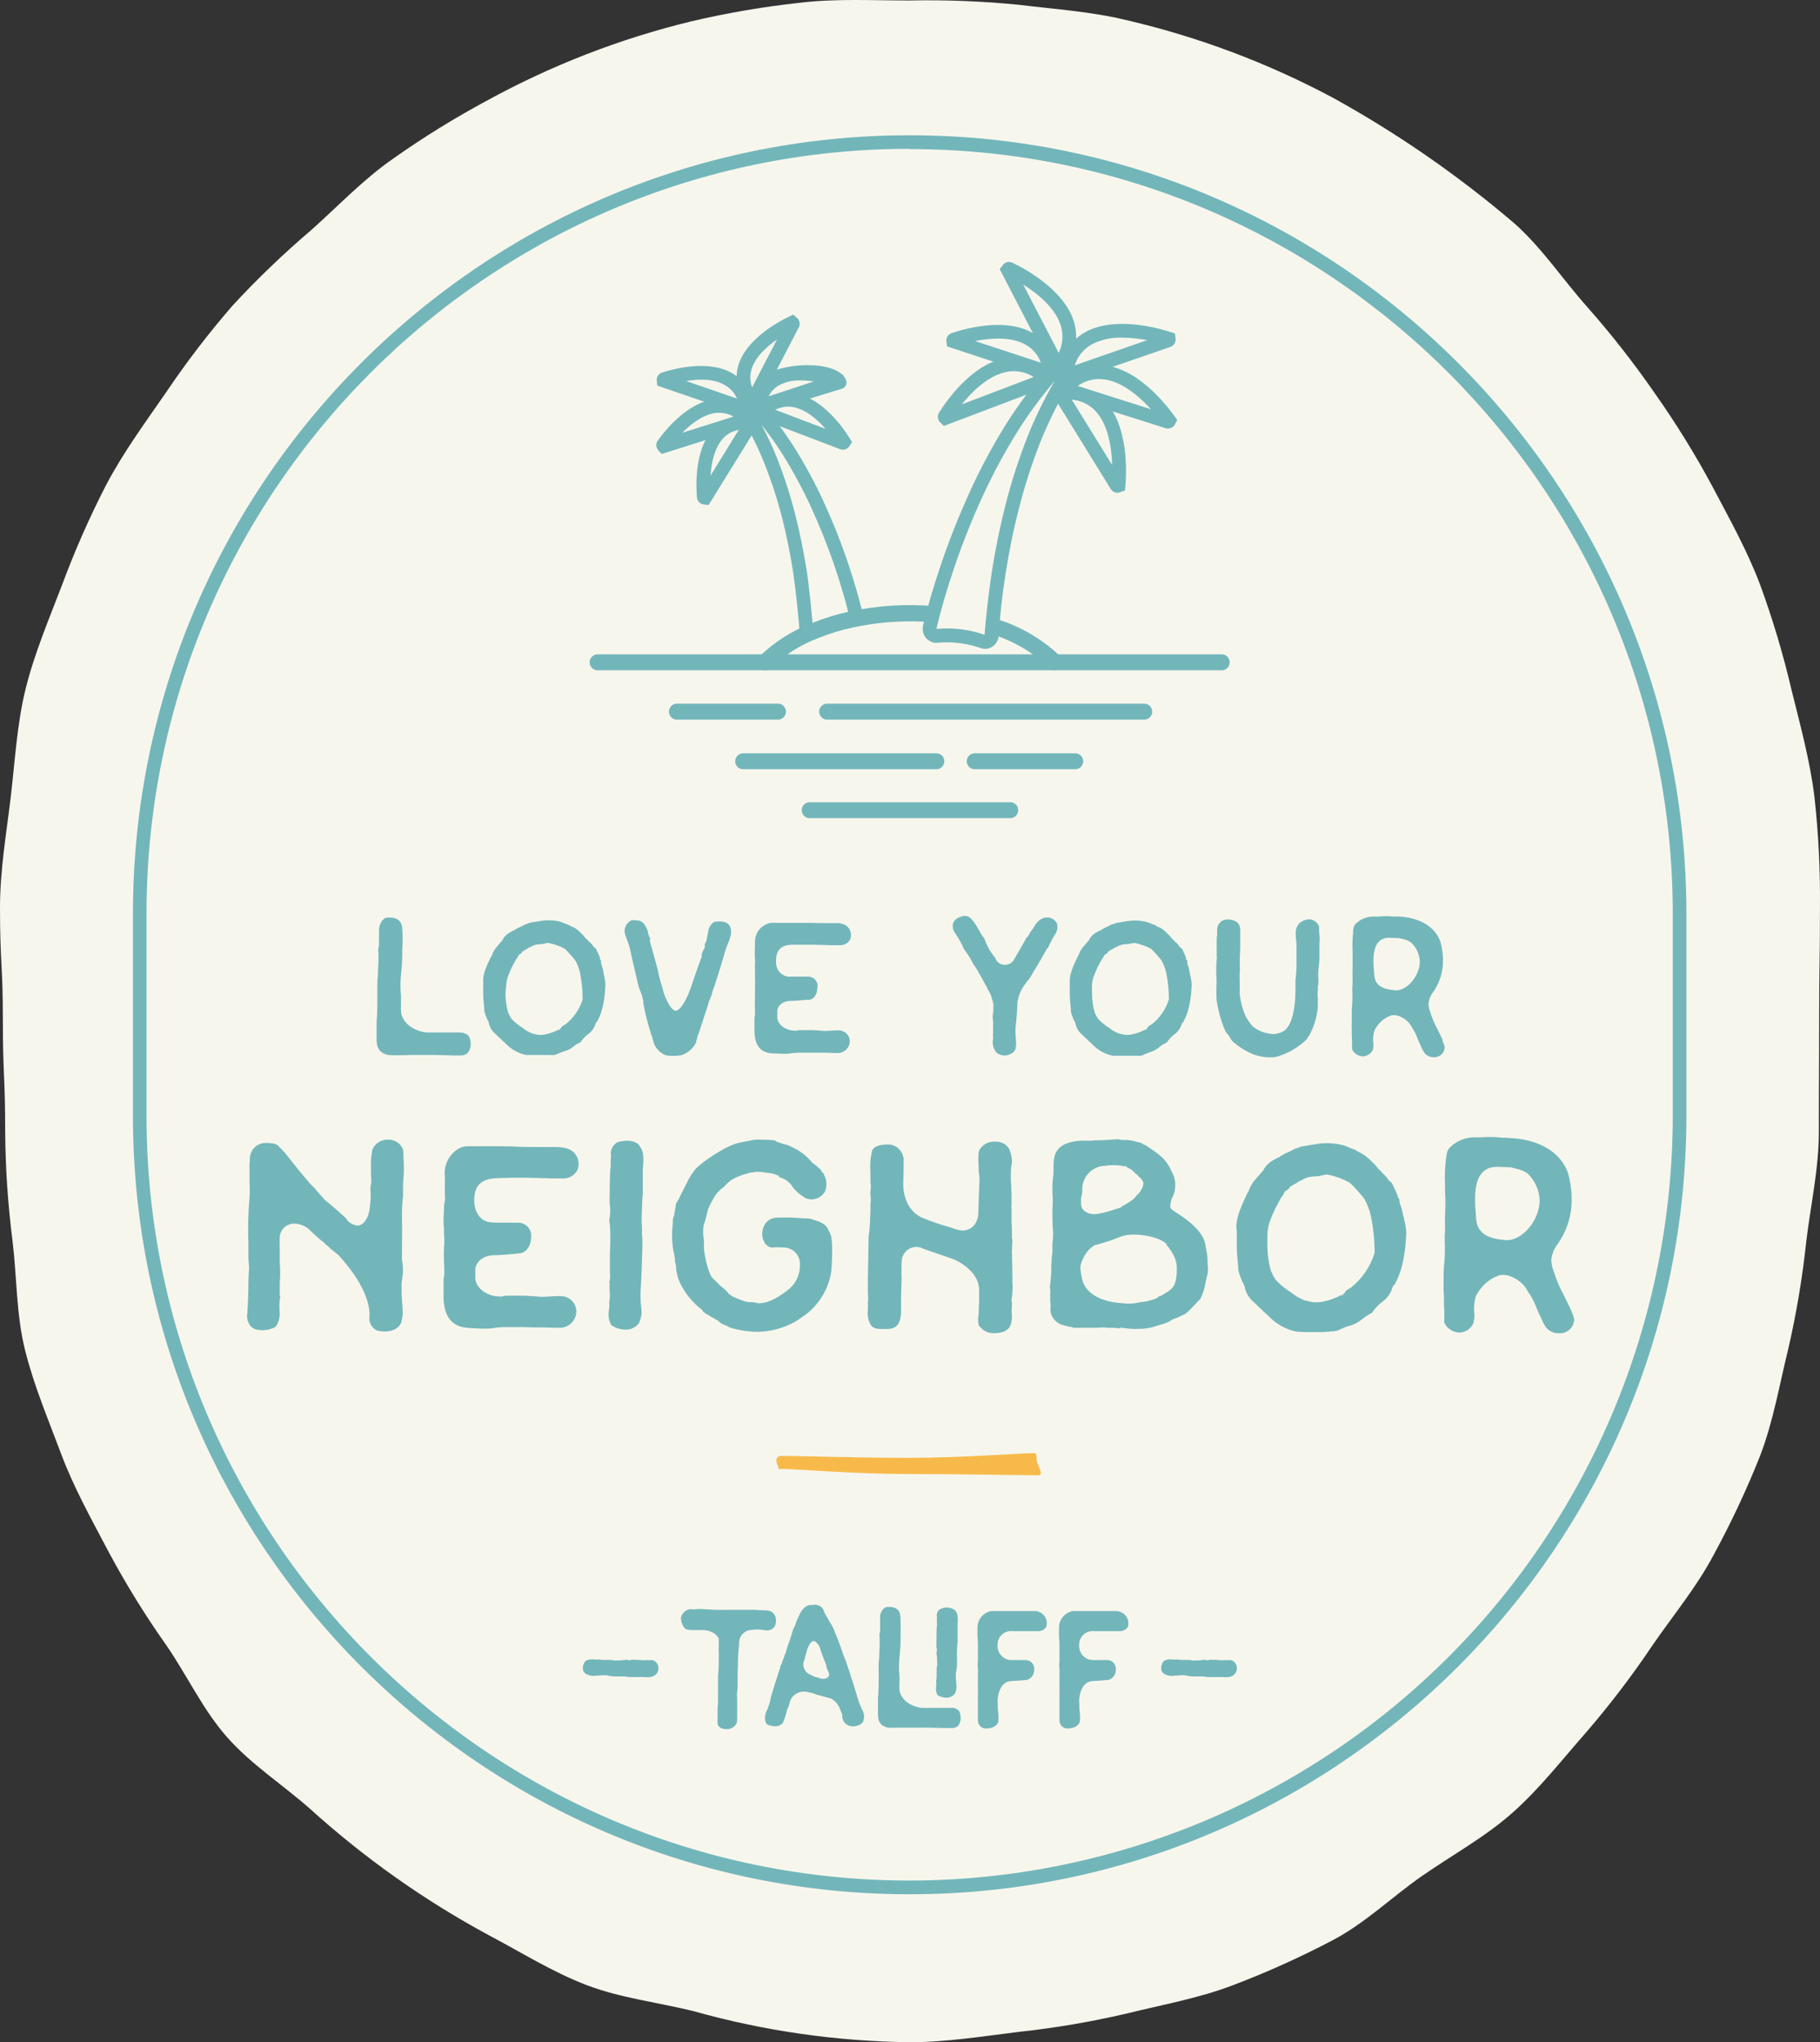<?xml version="1.0" encoding="utf-8"?>
<!-- Generator: Adobe Illustrator 19.0.0, SVG Export Plug-In . SVG Version: 6.00 Build 0)  -->
<svg version="1.1" id="Layer_1" xmlns="http://www.w3.org/2000/svg" xmlns:xlink="http://www.w3.org/1999/xlink" x="0px" y="0px"
	 width="429.191px" height="481.43px" viewBox="0 0 429.191 481.43"
	 style="enable-background:new 0 0 429.191 481.43;" xml:space="preserve">
<rect x="0" y="0" width="429.191" height="481.43" fill="#333333" stroke="none"/>
<style type="text/css">
	.st0{fill:#F7F6ED;}
	.st1{fill:#72B6BA;}
	.st2{fill:#F7BA4A;}
</style>
<g>
	<path id="XMLID_81_" class="st0" d="M214.508,481.43c-17.251-0.2-34.398-2.667-51.007-7.335
		c-8.421-2.078-17.144-3.069-25.153-6.124c-8.009-3.055-15.482-7.761-23.079-11.766
		c-15.153-8.176-29.271-18.147-42.05-29.698
		c-6.456-5.725-13.916-10.487-19.644-16.954
		c-5.728-6.468-9.41-14.531-14.314-21.647
		c-4.965-7.017-9.493-14.334-13.559-21.908
		c-3.998-7.611-8.242-15.138-11.278-23.245c-3.036-8.105-6.415-16.06-8.517-24.481
		c-2.102-8.422-1.909-17.106-2.954-25.763c-1.092-8.536-1.67-17.129-1.731-25.734
		c0-13.198-0.549-13.198-0.549-26.409C0.673,227.155,0,227.155,0,213.957
		c0-8.753,1.484-17.312,2.5-25.79c1.017-8.477,1.47-17.368,3.517-25.679
		c2.047-8.313,5.495-16.446,8.572-24.469c2.996-8.094,6.478-15.998,10.427-23.67
		c4.039-7.665,9.135-14.615,14.039-21.689
		c4.805-7.142,10.04-13.985,15.674-20.491
		c5.838-6.335,12.054-12.309,18.614-17.89
		c6.443-5.725,12.364-12.042,19.493-16.968c7.046-4.968,14.386-9.504,21.98-13.583
		c15.186-8.331,31.403-14.619,48.232-18.702c8.425-1.975,16.962-3.436,25.565-4.376
		c8.449-1.018,17.118-0.537,25.84-0.537c8.612-0.175,17.227,0.165,25.799,1.018
		c8.64,1.046,17.363,1.624,25.647,3.674
		c16.899,3.954,33.21,10.102,48.52,18.289
		c15.193,8.394,29.503,18.302,42.709,29.574
		c6.456,5.725,11.334,13.115,17.062,19.569
		c5.715,6.456,11.041,13.248,15.949,20.34c4.974,7.033,9.516,14.364,13.6,21.95
		c3.997,7.597,8.243,15.138,11.32,23.285c2.976,8.121,5.453,16.416,7.418,24.84
		c2.046,8.257,4.382,16.734,5.426,25.39c0.939,8.618,1.367,17.285,1.278,25.954
		c0,13.198-0.192,13.198-0.192,26.409c0,13.212-0.07,13.211-0.07,26.409
		c0,8.753-1.937,17.244-2.953,25.721c-0.903,8.555-2.325,17.048-4.258,25.432
		c-2.075,8.449-3.53,17.037-6.58,25.06c-3.185,8.037-6.856,15.873-10.99,23.463
		c-4.038,7.666-9.616,14.34-14.479,21.414c-4.783,7.123-9.99,13.952-15.591,20.45
		c-5.715,6.468-10.99,13.322-17.488,19.061
		c-6.498,5.738-14.094,9.866-21.195,14.793
		c-7.103,4.927-13.38,11.106-21.032,15.138
		c-7.662,4.034-15.561,7.595-23.656,10.666c-8.008,3.055-16.608,4.583-25.029,6.661
		c-8.381,1.956-16.872,3.398-25.427,4.322
		C231.775,480.026,223.245,481.43,214.508,481.43z"/>
	<path class="st1" d="M214.511,446.555c-100.996,0-183.159-82.322-183.159-183.498v-47.685
		c0-101.176,82.162-183.485,183.159-183.485c100.997,0,183.173,82.309,183.173,183.485
		v47.685C397.684,364.233,315.508,446.555,214.511,446.555z M214.511,35.081
		c-99.197,0-179.958,80.85-179.958,180.279v47.683
		c0,99.388,80.72,180.278,179.958,180.278c47.715-0.04,93.466-19.046,127.206-52.846
		s52.713-79.632,52.753-127.432v-47.671c-0.041-99.401-80.748-180.223-179.958-180.223
		V35.081z"/>
	<path class="st1" d="M95.052,282.255c-0.066,0.103-0.095,0.223-0.083,0.344
		c-0.147,1.606-0.207,3.22-0.179,4.832c0.083,1.637,0,4.555,0,6.881v2.668
		c0.289,1.387,0.317,2.816,0.083,4.212c-0.091,0.513-0.146,1.033-0.165,1.554
		v1.473c-0.017,0.744,0.011,1.489,0.082,2.23
		c0.083,1.047,0.179,2.16,0.179,3.454c-0.079,0.64-0.198,1.275-0.357,1.899
		c-1.113,2.67-5.33,2.23-6.099,1.639c-0.516-0.339-0.922-0.822-1.166-1.39
		c-0.244-0.567-0.317-1.194-0.208-1.804v-0.605
		c-0.261-6.716-7.404-13.762-7.569-14.037v0.084l-1.813-1.473h0.082
		c-0.636-0.505-1.237-1.052-1.799-1.637v0.095c0,0-1.47-1.21-3.352-3.026
		c-0.936-0.736-2.081-1.156-3.269-1.197c-0.47-0.011-0.937,0.076-1.371,0.257
		c-0.434,0.181-0.826,0.45-1.151,0.79c-0.324,0.34-0.575,0.746-0.734,1.188
		c-0.159,0.443-0.225,0.914-0.192,1.384c-0.042,0.747-0.042,1.497,0,2.244v3.316
		c0.137,1.603,0.137,3.213,0,4.816v2.931c0.088,0.112,0.136,0.25,0.136,0.393
		c0,0.143-0.048,0.28-0.136,0.393c0,0.508-0.082,1.197-0.082,1.541
		c-0.009,0.694,0.019,1.387,0.082,2.078c0,0.605-0.343,2.752-1.291,3.178
		c-2.569,1.129-4.808,0.524-5.413-0.165c-0.395-0.421-0.687-0.93-0.851-1.484
		c-0.165-0.554-0.198-1.139-0.097-1.709c0.178-2.752,0.261-4.569,0.261-7.239
		c0-1.033,0.082-2.146,0.165-3.44c0-0.44-0.083-0.785-0.083-1.211
		c-0.066-0.572-0.094-1.145-0.082-1.72v-2.849
		c-0.146-3.589-0.058-7.183,0.261-10.762c0.084-1.264,0.084-2.532,0-3.798v-4.307
		c0.061-0.285,0.089-0.576,0.082-0.866c-0.057-0.725,0.121-1.451,0.508-2.065
		l-0.083,0.082c0.29-0.561,0.719-1.037,1.246-1.384
		c0.527-0.347,1.134-0.553,1.763-0.597h1.126
		c0.198,0.046,0.401,0.074,0.604,0.082c0.358,0.016,0.708,0.105,1.03,0.261
		c0.102,0.081,0.219,0.143,0.343,0.179c0.546,0.513,1.06,1.061,1.539,1.637
		v-0.082l3.627,4.555l2.061,2.423c0.301,0.409,0.647,0.782,1.03,1.115
		l0.604,0.605c0.165,0.344,1.717,1.981,2.143,2.491l0.687,0.702l-0.082-0.179
		c0.343,0.261,4.3,3.62,4.822,4.308l-0.179-0.082
		c0.312,0.402,0.701,0.74,1.145,0.99c0.443,0.25,0.932,0.41,1.438,0.469
		c1.813,0,2.747-2.67,2.844-3.785c0-0.179,0.082-0.426,0.082-0.687
		c0.187-1.224,0.242-2.466,0.165-3.703v0.082
		c-0.06-0.546-0.028-1.101,0.096-1.638c0.059-0.223,0.086-0.456,0.083-0.687
		c0-0.523-0.083-1.129-0.083-1.734v-1.72c-0.056-1.359,0.06-2.718,0.343-4.046
		c0.305-0.738,0.834-1.359,1.512-1.777c0.678-0.418,1.471-0.61,2.265-0.55
		c0.746-0.025,1.481,0.185,2.1,0.603c0.619,0.418,1.091,1.021,1.348,1.723
		c0.076,0.515,0.104,1.036,0.082,1.555c0,0.344,0.083,0.77,0.083,1.197v0.481
		c0.062,1.207,0.034,2.417-0.083,3.619c-0.067,0.774-0.095,1.55-0.082,2.326
		V282.255z M76.466,282.764c-0.002,0.011-0.001,0.024,0.002,0.035
		c0.003,0.013,0.009,0.024,0.017,0.032c0.008,0.009,0.018,0.017,0.029,0.022
		c0.011,0.005,0.023,0.008,0.035,0.008
		C76.548,282.764,76.548,282.764,76.466,282.764z"/>
	<path id="XMLID_76_" class="st1" d="M133.255,305.691c0.759,0.207,1.43,0.656,1.911,1.28
		c0.481,0.624,0.746,1.387,0.754,2.174c-0.012,0.995-0.401,1.946-1.087,2.664
		c-0.686,0.717-1.618,1.148-2.609,1.204h-1.209c-0.687,0-1.717-0.082-2.747-0.082
		c-1.552,0-3.366,0-4.739-0.082h-4.643c-1.124,0.036-2.244,0.15-3.352,0.344
		c-1.232,0.049-2.466,0.021-3.695-0.082h-0.261
		c-2.5-0.097-7.226-0.179-6.979-8.257v-3.357
		c0.153-0.561,0.213-1.142,0.179-1.721v-0.949
		c-0.114-1.46-0.141-2.927-0.082-4.39v-0.261c0-0.261,0.082-0.607,0.082-1.033
		v-0.868c0.002-0.546-0.025-1.093-0.082-1.637
		c0.031-0.662-0.002-1.326-0.096-1.981v-1.376c0-0.687,0.096-1.555,0.096-1.802
		c-0.014-0.607,0.014-1.215,0.082-1.816c0.037-0.112,0.065-0.228,0.082-0.345
		c0.092-0.364,0.124-0.74,0.096-1.115c-0.179-1.376,0.082-4.403-0.096-5.696
		c0-3.524,2.926-6.29,5.248-6.29h7.83c1.291,0,2.582,0.002,3.874,0.097
		c1.552,0.082,3.778,0.082,6.099,0.082h3.448c0.344,0,1.113,0.084,1.113,0.084
		c0.655,0.078,1.294,0.253,1.896,0.523c0.851,0.428,1.508,1.162,1.842,2.054
		c0.334,0.893,0.318,1.88-0.042,2.762c-0.304,0.584-0.759,1.077-1.317,1.425
		c-0.558,0.348-1.199,0.54-1.856,0.557h-2.5
		c-2.225-0.082-6.278-0.166-6.621-0.166h-2.926c-0.247,0-0.769,0-3.173,0.084
		c-2.404,0.082-6.195,0.261-5.934,5.682c0.082,1.9,1.113,4.486,3.86,4.748
		c0.946,0.078,1.895,0.106,2.844,0.084h3.613
		c0.438-0.008,0.872,0.079,1.274,0.255c0.401,0.174,0.761,0.434,1.054,0.76
		c0.293,0.326,0.513,0.711,0.644,1.129c0.132,0.418,0.172,0.86,0.119,1.295
		c0,1.899-1.113,3.799-2.926,3.799c-0.23,0.013-0.46,0.04-0.687,0.082
		c-1.113,0.097-3.434,0.344-4.987,0.344c-3.091,0-4.726,1.981-4.561,3.798v1.804
		c0.261,2.421,3.105,4.129,5.591,4.129h0.343c0,0,0.179,0.082,0.096,0.082
		c0.522-0.198,1.078-0.287,1.635-0.261h3.434
		c0.688-0.013,1.377,0.019,2.061,0.097c0.783,0,1.813,0.165,2.583,0.165
		c0.769,0,3.008-0.165,3.448-0.165c0.601-0.019,1.203,0.01,1.8,0.082
		L133.255,305.691z"/>
	<path id="XMLID_75_" class="st1" d="M143.586,308.883c0.105-0.483,0.133-0.98,0.082-1.471
		v-0.428c0.117-0.626,0.173-1.262,0.165-1.899
		c-0.073-0.483-0.101-0.971-0.082-1.459v-1.033c0-0.261-0.083-0.261-0.083-0.344
		c0.221-0.608,0.278-1.262,0.165-1.899v-4.996c0-0.687,0.083-1.294,0.083-1.981
		v-1.899c0.038-1.299-0.044-2.599-0.247-3.882
		c0.298-1.33,0.326-2.705,0.083-4.046c0-0.784,0.082-7.5,0.165-7.844v0.082
		c0.076-0.394,0.109-0.795,0.096-1.197c-0.017-0.721,0.01-1.443,0.082-2.16
		c-0.108-0.532-0.06-1.083,0.138-1.588c0.197-0.505,0.536-0.944,0.975-1.261
		h-0.082c0.522-0.592,4.121-1.28,5.591,0.358h-0.083
		c0.605,0.664,0.968,1.512,1.03,2.409c0.082,0.773,0.082,1.552,0,2.325
		c0,0.344-0.083,0.868-0.083,1.033v5.863c-0.096,0.261-0.261,4.39-0.261,5.422
		c0,1.031,0,1.734,0.082,2.586v1.555c-0.003,0.206,0.025,0.41,0.082,0.607
		c0.096,2.325-0.33,11.89-0.426,12.744c-0.045,1.324,0.015,2.648,0.179,3.962
		v-0.082c0.172,1.24-0.039,2.504-0.604,3.62
		c-0.366,0.467-0.836,0.846-1.372,1.101s-1.125,0.383-1.719,0.371
		c-1.201-0.003-2.373-0.367-3.366-1.045
		C143.57,311.34,143.361,310.092,143.586,308.883z"/>
	<path class="st1" d="M195.101,289.493c0.41,0.67,0.728,1.392,0.947,2.147
		c0.158,1.172,0.219,2.355,0.179,3.536c0.021,1.669-0.067,3.338-0.261,4.996
		c-0.393,2.12-1.215,4.14-2.412,5.932c-1.197,1.793-2.746,3.324-4.553,4.499
		l0.082-0.082c-0.998,0.773-2.098,1.408-3.269,1.885
		c-2.17,0.952-4.501,1.481-6.868,1.555c-2.242,0.008-4.472-0.312-6.621-0.95
		h-0.082c-0.442-0.261-0.901-0.491-1.375-0.687
		c-0.09,0.005-0.177-0.025-0.247-0.082l-0.687-0.344
		c-0.212-0.22-0.442-0.423-0.686-0.607c-1.21-0.687-2.583-1.459-3.367-1.981
		c0,0-0.247-0.51-0.426-0.607l-0.344-0.344v0.082
		c-1.566-1.283-2.904-2.822-3.956-4.555c-0.941-1.454-1.528-3.109-1.717-4.83
		v-0.428c-0.063-0.195-0.09-0.399-0.082-0.605v-0.097
		c-0.076-0.097-0.13-0.207-0.16-0.325c-0.032-0.119-0.038-0.242-0.019-0.363
		c-0.04-0.754-0.155-1.5-0.344-2.23v0.082
		c-0.404-2.216-0.46-4.482-0.165-6.716v-0.784c0-0.082,0.082-0.344,0.082-0.426
		l0.247-0.771c0.019-0.382,0.079-0.76,0.179-1.129l0.261-1.554
		c0.367-0.545,0.684-1.12,0.947-1.721c1.113-2.146,2.404-5.077,3.27-5.863
		l-0.179,0.097c1.292-1.899,7.749-6.206,10.756-6.811h-0.095l3.612-0.689
		c0.179,0,0.605-0.082,0.7-0.082c1.196,0,3.517,0.082,4.122,0.165l0.687,0.345
		h-0.138c0.529,0.136,1.048,0.31,1.552,0.523l0.77,0.165
		c0.382,0.116,0.754,0.263,1.112,0.44h-0.082
		c1.902,0.793,3.584,2.035,4.905,3.62h-0.014l0.249,0.247l1.044,0.784
		l0.247,0.345l-0.082-0.179c0.328,0.245,0.619,0.537,0.865,0.866
		c0.071,0.244,0.222,0.456,0.426,0.605c-0.165-0.261,0.179,0.166,0.344,0.428
		l-0.165-0.082c0.38,0.651,0.586,1.389,0.602,2.143
		c0.014,0.754-0.165,1.498-0.519,2.165v-0.111
		c-0.497,0.782-1.281,1.337-2.182,1.546c-0.903,0.209-1.85,0.054-2.64-0.431
		h0.097c-1.218-0.697-2.254-1.674-3.022-2.849
		c-0.556-0.729-1.295-1.294-2.143-1.638h0.013
		c-1.029-0.247-0.687-0.344-0.852-0.508l0.426,0.165l-0.344-0.165
		c-0.996-0.481-2.081-0.749-3.186-0.785c-0.165,0-0.687-0.165-0.866-0.165h-0.508
		c-0.518-0.06-1.042-0.032-1.552,0.082l-0.947,0.082h0.261
		c-2.144,0.607-4.384,1.129-6.114,3.275c-1.272,0.858-2.28,2.054-2.912,3.456
		v-0.084l-0.947,1.983c-0.082,0.426-0.261,1.197-0.687,2.752
		c0,0.179-0.082,0.261-0.179,0.523v-0.097l-0.165,0.689
		c-0.073,0.454-0.106,0.915-0.095,1.376v0.784c0,0.261,0.095,0.261,0.095,0.605
		c0.071,0.456,0.1,0.917,0.082,1.376c-0.038,0.895,0.022,1.79,0.179,2.67
		c0,0.082,0.082,0.344,0.082,0.428c0.242,1.449,0.649,2.866,1.21,4.224
		c0.166,0.378,0.394,0.727,0.673,1.033l0.947,0.868
		c0.367,0.466,0.803,0.874,1.291,1.21c0.538,0.436,1.031,0.925,1.471,1.459
		v0.084l1.112,0.687c0.082,0.097,0.344,0.097,0.426,0.179
		c0.523,0.261,2.239,0.854,2.239,0.854c0.388,0.133,0.798,0.195,1.21,0.179
		c0.404-0.016,0.809,0.011,1.208,0.082c0.225,0.076,0.454,0.136,0.687,0.179h0.424
		c2.239,0,4.987-1.72,7.144-3.536c0.738-0.679,1.326-1.504,1.726-2.425
		c0.399-0.918,0.602-1.913,0.595-2.915c0.101-1.006-0.195-2.01-0.824-2.8
		c-0.629-0.789-1.541-1.3-2.542-1.425c-0.852-0.082-2.143-0.082-2.486-0.082
		c-1.031,0.165-1.552,0.082-2.583-1.129h0.179
		c-1.196-1.197-0.852-5.684,2.748-5.848c2.149-0.098,4.301-0.044,6.442,0.165
		c0.491-0.025,0.985,0.003,1.47,0.084
		C192.435,287.774,194.331,288.117,195.101,289.493z M170.936,312.325l0.084,0.082
		L170.936,312.325z"/>
	<path id="XMLID_72_" class="st1" d="M238.469,274.933c-0.095,1.116-0.127,2.238-0.095,3.359
		c0.177,1.376,0.177,5.174,0.177,5.174v0.399c0,0.247-0.082,1.197-0.082,1.197
		l0.082-0.344v3.454c0,0.605,0.082,1.033,0.082,1.541v2.162
		c0.013,0.092,0.046,0.182,0.097,0.261v0.687c0,0.344-0.097,1.211-0.097,1.211
		l0.097-0.097c-0.106,0.483-0.138,0.98-0.097,1.473
		c0,0.854,0.097,2.491,0.097,5.077c0.046,0.491,0.046,0.983,0,1.473
		c0.133,1.465,0.073,2.941-0.179,4.39c-0.013,0.26,0.014,0.521,0.082,0.771
		c0.017,0.721-0.01,1.443-0.082,2.16c0.163,0.979,0.103,1.981-0.177,2.931
		c-0.591,1.804-2.665,2.065-3.779,2.065c-0.744,0.057-1.49-0.09-2.158-0.424
		c-0.667-0.334-1.232-0.844-1.633-1.474c-0.209-0.879-0.209-1.793,0-2.67v-0.345
		c-0.011-0.776,0.021-1.552,0.097-2.325v-3.014
		c-0.097-3.359-2.927-5.684-5.771-7.074l-2.664-0.936
		c-1.457-0.523-3.435-1.128-4.987-1.734h0.082
		c-0.499-0.233-1.044-0.344-1.593-0.323c-0.548,0.021-1.085,0.171-1.563,0.44
		c-0.48,0.269-0.888,0.648-1.192,1.107c-0.304,0.458-0.494,0.982-0.556,1.528
		c0,0.249-0.082,1.033-0.082,1.804v1.541c0.082,0.523,0,2.849-0.082,4.748v4.307
		c-0.179,3.014-1.375,3.867-3.353,3.867h-0.356c-1.031,0-2.665,0.179-3.435-0.95
		c-0.626-1.061-0.868-2.304-0.687-3.522v-1.818c0-0.165,0.082-0.426,0.082-0.687
		v-0.261c-0.082-0.51-0.082-1.804-0.082-4.472v-0.524
		c0-0.77,0.082-2.489,0.165-8.959v-0.523l0.097-0.771
		c0.089-0.597,0.143-1.199,0.165-1.802c0-0.344,0.097-0.687,0.097-1.033v-0.702
		c0.082-0.936,0.082-1.885,0.082-2.835c-0.014-0.461,0.014-0.922,0.082-1.376
		c0.016-0.461-0.011-0.922-0.082-1.376c-0.051-0.488-0.022-0.98,0.082-1.459
		v-0.868c-0.068-0.394-0.097-0.797-0.082-1.197v-1.899
		c-0.146-1.736-0.002-3.486,0.426-5.174v0.082
		c0.687-1.376,3.009-1.376,3.874-1.376c0.831,0.03,1.626,0.345,2.254,0.895
		c0.626,0.548,1.042,1.297,1.181,2.119l0.095,0.097v1.376
		c0,0.949,0,1.899-0.095,4.39v1.059c0.344,4.912,3.104,6.729,4.479,7.335
		c2.233,0.933,4.528,1.71,6.868,2.325c0.814,0.377,1.688,0.61,2.583,0.689
		c1.978,0,3.612-1.376,3.777-4.06c0.082-1.885,0.082-4.046,0.179-5.505
		c0-0.605,0.082-1.734,0.082-1.899c0.04-0.839-0.021-1.68-0.179-2.504v-1.197
		c-0.124-1.061-0.124-2.133,0-3.194c0.048-0.378,0.2-0.736,0.44-1.031
		c0.394-0.529,0.917-0.949,1.517-1.221c0.6-0.272,1.261-0.386,1.916-0.334
		c0.643-0.051,1.286,0.074,1.862,0.364c0.576,0.288,1.063,0.728,1.408,1.273
		c0.521,1.132,0.755,2.374,0.687,3.619L238.469,274.933z"/>
	<path class="st1" d="M284.777,298.026c0.15,0.887,0.122,1.794-0.082,2.67
		c-0.165,0.165-0.165,0.687-0.247,1.033c-0.082,0.344-0.179,0.426-0.179,0.687
		c-0.198,1.322-0.607,2.605-1.208,3.798l-0.77,0.771
		c-0.949,0.95-2.322,2.752-3.532,3.096c-0.165,0-0.26,0.097-0.424,0.261
		l-0.687,0.179l0.426-0.082l-0.344,0.166l-1.031,0.344l-0.768,0.426h0.082
		c-0.595,0.342-1.234,0.607-1.896,0.784l-1.21,0.345
		c-1.343,0.507-2.767,0.768-4.203,0.77c-1.56,0.057-3.123-0.059-4.658-0.344
		l0.344,0.261c-0.711-0.097-1.427-0.157-2.143-0.179h-1.47
		c0-0.082,0-0.082,0.095-0.082h-0.823c-0.523,0-1.031,0.082-1.457,0.082h-5.082
		c-0.261,0-0.344,0.097-0.687-0.165c-0.223-0.063-0.454-0.09-0.687-0.082
		l-0.947-0.261c-0.725-0.101-1.411-0.394-1.986-0.85
		c-0.575-0.454-1.018-1.053-1.284-1.737c-0.211-0.638-0.268-1.318-0.165-1.981
		c0.016-0.461-0.016-0.923-0.097-1.376v-1.555
		c0.063-0.488,0.035-0.982-0.082-1.459l0.261-2.588
		c0.082-0.868,0.082-1.816,0.082-2.752c0-0.261,0.082-0.689,0.082-1.033
		c-0.024-0.432,0.005-0.866,0.082-1.294c0.074-0.277,0.108-0.565,0.097-0.852
		v-1.9c0-0.261,0.082-0.523,0.082-0.687c0.066-0.63,0.095-1.265,0.082-1.899
		c-0.082-0.689-0.165-2.588-0.165-4.39c0-0.689,0-1.818,0.082-2.505
		c0.022-0.892-0.005-1.782-0.082-2.67v-0.771c0-0.261,0-1.21,0.082-2.078
		c0-0.247,0.082-0.508,0.082-0.687c0.067-0.367,0.1-0.741,0.097-1.115v-1.033
		c0-2.67,0.082-5.945,6.36-6.385h2.501c0.285-0.002,0.57-0.029,0.852-0.082
		c0.082,0,1.47,0,2.665-0.082c1.194-0.082,2.581-0.179,2.843-0.179
		s0.165,0.097,0.344,0.097c0.204-0.003,0.409,0.024,0.605,0.082h1.373
		c0.196,0.055,0.401,0.082,0.605,0.082c0.165,0.051,0.336,0.078,0.508,0.082
		l0.947,0.261c0.569,0.09,1.12,0.266,1.636,0.523l-0.344-0.095
		c0.097,0,0.179,0.177,0.261,0.177l0.508,0.179l1.044,0.689
		c3.433,2.409,3.956,2.835,5.673,6.632c0.534,1.649,0.41,3.438-0.342,4.996
		v-0.082c-0.28,0.686-0.456,1.409-0.523,2.146c0,0.607,0.523,0.95,1.208,1.376
		c2.665,1.734,6.621,4.404,7.144,7.928c0,0.523,0,0.523,0.082,0.605
		C284.674,295.483,284.803,296.753,284.777,298.026z M274.983,293.375h0.179
		c-1.031-1.294-4.479-2.326-7.652-2.326c-1.205-0.055-2.409,0.146-3.53,0.592
		c-1.79,0.727-3.625,1.333-5.495,1.816l0.097-0.082
		c-2.583,0.949-3.875,4.651-3.791,5.338v0.607c0,0.165,0.082,0.344,0.082,0.508
		c0,0.166,0.082,0.524,0.177,1.033c0.426,3.798,4.3,5.945,9.025,6.303
		c0.784,0.082,1.813,0.165,2.322,0.165c0.816-0.032,1.626-0.147,2.418-0.344
		l1.457-0.179c0.936-0.214,1.854-0.5,2.748-0.854l-0.249,0.082
		c0.344-0.261,0.508-0.508,0.949-0.508c0.165-0.097,0.165-0.179,0.426-0.261
		l1.113-0.689c1.978-1.21,2.06-2.586,2.238-4.486v-0.426
		c0.207-2.67-0.961-4.404-2.458-6.289H274.983z M255.022,281.911
		c-0.114,0.654-0.141,1.321-0.082,1.981c0.082,1.983,2.486,2.588,4.038,2.244
		c1.322-0.217,2.619-0.564,3.874-1.033c0.77-0.179,2.239-0.702,1.636-0.605
		l-0.261,0.082c1.113-0.575,2.179-1.237,3.186-1.983l0.605-0.77
		c0.855-0.692,1.43-1.669,1.622-2.752c0-0.51-0.247-1.033-1.375-1.981v-0.111
		c-0.382-0.239-0.728-0.53-1.029-0.866c-0.333-0.35-0.741-0.614-1.196-0.771
		l-0.097-0.082l-0.687-0.523l0.261,0.261h0.028c-0.097,0-0.44-0.082-0.523-0.082
		c-1.471-0.302-2.984-0.331-4.464-0.084c-1.387,0.038-2.71,0.599-3.701,1.571
		c-0.99,0.972-1.577,2.285-1.644,3.672v1.033
		c-0.054,0.276-0.136,0.619-0.136,0.798H255.022z"/>
	<path class="st1" d="M294.132,281.306l0.261-0.345c0.187-0.603,0.45-1.183,0.784-1.72
		c0.154-0.271,0.323-0.532,0.508-0.784l1.634-1.886l0.77-0.866l-0.165,0.082
		c0.711-1.205,1.796-2.143,3.09-2.67c0.261-0.261,0.344-0.261,0.523-0.261
		l-0.082,0.097l0.687-0.523l0.947-0.51c0.795-0.322,1.566-0.698,2.307-1.128
		l0.784-0.166l-0.426,0.082l1.113-0.426l3.695-0.605h-0.082
		c1.596-0.261,3.226-0.261,4.822,0c1.074,0.15,2.117,0.47,3.091,0.949
		c0.521,0.166,0.865,0.345,1.208,0.428l0.687,0.523l-0.082-0.179l0.508,0.344
		c0.09,0.016,0.177,0.043,0.26,0.082c0.985,0.594,1.881,1.321,2.665,2.162
		l0.687,0.687l0.687,0.868l0.782,0.687l0.165,0.51l-0.082-0.263l-0.082-0.247
		c0.082,0.165,0.165,0.247,0.082,0.247l0.426,0.345l0.344,0.358
		c0.32,0.291,0.581,0.641,0.77,1.031c0.584,0.34,1.017,0.893,1.208,1.542
		c0.347,0.603,0.637,1.24,0.865,1.899c0,0.082,0.084,0.179,0.084,0.261
		l0.082,0.426c0.26,0.263,0.439,0.428,0.342,0.868
		c0.078,0.128,0.111,0.277,0.097,0.426c0.344,0.892,0.602,1.813,0.77,2.752
		c0,0.166,0,0.249,0.082,0.344c0.136,0.263,0.198,0.559,0.179,0.854l0.165,0.523
		c0.162,0.797,0.276,1.599,0.344,2.409c-0.247,7.156-1.801,10.596-2.569,11.89
		c0,0.261-0.097,0.428-0.523,0.689c0,0.097-0.179,0.344-0.179,0.44
		c-0.371,1.256-1.118,2.366-2.143,3.178c-1.085,0.77-2.018,1.736-2.748,2.849
		c-0.413,0.158-0.795,0.393-1.126,0.689l0.082-0.179l-0.687,0.523l-0.687,0.523
		c-0.952,0.766-2.073,1.295-3.269,1.541l-1.717,0.689h0.082
		c-0.396,0.234-0.836,0.383-1.292,0.44c-0.393,0.074-0.795,0.103-1.196,0.082
		c-0.177,0-0.177,0.082-0.439,0.082c-0.261,0-0.261,0-0.591,0
		c-0.283,0.068-0.575,0.097-0.866,0.082h-2.499c-0.852,0-2.144,0-3.009-0.082
		h-0.426c-2.643-0.529-5.049-1.888-6.868-3.88l-0.261-0.249
		c-0.397-0.315-0.77-0.66-1.113-1.033l-0.947-0.866l-0.866-0.866
		c-1.001-0.8-1.747-1.877-2.143-3.098c-0.071-0.611-0.277-1.199-0.605-1.72
		c-0.177-0.097-0.177-0.261-0.177-0.44c-0.388-0.792-0.673-1.628-0.852-2.491
		v-0.44c-0.082-0.854-0.344-3.619-0.344-4.816v-3.964
		c-0.021-0.117-0.054-0.233-0.097-0.344
		C291.384,286.906,293.103,283.548,294.132,281.306z M298.872,293.03
		c-0.041,2.241,0.245,4.477,0.852,6.634c0.193,0.334,0.367,0.678,0.523,1.033
		l-0.261-0.344l0.426,0.687l0.26,0.426l0.344,0.44
		c1.055,1.09,2.241,2.041,3.531,2.836c0.88,0.721,1.867,1.302,2.925,1.72
		h-0.177c-0.084,0,0.782,0.179,1.126,0.261c1.059,0.323,2.181,0.385,3.269,0.179
		c0.082,0,0.344-0.097,0.508-0.097c1.506-0.326,2.955-0.874,4.3-1.623
		l-0.26,0.344c-0.082,0.165,0.7-0.523,0.961-0.868l0.082-0.082l-0.179,0.082
		c0.369-0.448,0.839-0.803,1.375-1.031c2.691-2.108,4.676-4.988,5.687-8.257
		c0.002-2.893-0.288-5.78-0.866-8.615c-0.309-1.446-0.831-2.838-1.552-4.129
		c-1.044-1.354-2.192-2.624-3.435-3.799c-1.506-0.85-3.131-1.473-4.821-1.843
		c-0.513-0.141-1.058-0.112-1.554,0.082h-0.082
		c-0.584,0.168-1.189,0.257-1.799,0.261c-1.131,0.005-2.238,0.334-3.186,0.95
		c-0.344,0.082-1.292,0.605-0.866,0.426h0.097
		c-0.686,0.329-1.346,0.706-1.978,1.129c0,0.247-0.261,0.592-1.031,0.949
		c-0.203,0.211-0.328,0.481-0.356,0.771v-0.179
		c-0.105,0.299-0.279,0.569-0.508,0.784c-1.139,1.885-2.09,3.877-2.844,5.945
		c-0.295,0.952-0.466,1.937-0.508,2.931V293.03z M327.46,278.292
		c-0.013,0.002-0.025,0-0.036-0.003c-0.011-0.003-0.022-0.008-0.032-0.016
		c-0.01-0.008-0.016-0.017-0.021-0.029c-0.006-0.011-0.008-0.024-0.008-0.036
		L327.46,278.292z M329.602,282.337c0.051,0.079,0.084,0.169,0.097,0.261
		L329.602,282.337z"/>
	<path class="st1" d="M370.525,308.883c0.097,0.263,0.097,0.51,0.261,0.689
		c0.344,0.95,0.687,1.638,0.179,2.504l0.165-0.261
		c-0.211,0.76-0.678,1.424-1.321,1.878s-1.424,0.67-2.209,0.613
		c-0.743,0.025-1.474-0.174-2.102-0.572c-0.627-0.397-1.121-0.976-1.416-1.658
		v0.084l-1.552-3.359c-0.559-1.598-1.34-3.109-2.322-4.486
		c-0.949-2.16-4.643-4.569-7.047-3.536c-2.108,0.835-3.847,2.396-4.905,4.404
		c-0.097,0-0.097,0.082-0.097,0c-0.461,1.352-0.633,2.787-0.508,4.211
		c0.095,0.66,0.062,1.333-0.095,1.981c-0.002,0.244-0.057,0.485-0.165,0.702
		c-0.306,0.611-0.771,1.128-1.348,1.492c-0.576,0.363-1.242,0.562-1.923,0.573
		c-0.743-0.032-1.463-0.266-2.086-0.675c-0.621-0.41-1.121-0.98-1.444-1.652
		v-3.014c-0.082-0.784-0.082-1.816-0.082-2.683v-0.592
		c-0.074-0.86-0.103-1.725-0.082-2.588v-1.734c0-0.344,0-1.376,0.082-2.573
		c0.222-2.033,0.282-4.081,0.177-6.124v-1.376c0-0.261,0.082-0.523,0.082-0.784
		v-1.885c-0.041-0.66-0.041-1.322,0-1.983c0.084-1.128,0.084-2.588,0.084-3.619
		c0-1.033-0.084-1.294-0.084-1.816v-1.638c-0.089-1.953-0.029-3.907,0.179-5.85
		c0-0.095,0.082-0.44,0.082-0.702c0.04-0.111,0.066-0.226,0.082-0.344
		c0-0.733,0.276-1.441,0.77-1.981c1.447-1.451,3.381-2.309,5.427-2.409h2.032
		c1.606-0.147,3.223-0.119,4.822,0.082c0.66-0.021,1.322,0.013,1.978,0.097
		c4.905,0.165,11.347,2.146,13.586,8.091c0.721,2.521,1.014,5.145,0.866,7.763
		c-0.231,3.284-1.362,6.441-3.27,9.123c-0.857,1.093-1.378,2.413-1.497,3.798
		c0.054,0.944,0.258,1.873,0.603,2.752c0.61,1.945,1.416,3.821,2.404,5.601
		l1.636,3.372L370.525,308.883z M363.08,282.861
		c-0.112-2.401-1.164-4.661-2.927-6.29c-0.888-0.572-1.884-0.955-2.925-1.128
		l-0.949-0.261c-0.866,0-1.634-0.082-2.404-0.082
		c-4.905-0.428-6.031,3.193-6.031,7.761c0,1.459,0.179,2.931,0.261,4.472
		c0.26,3.798,3.448,4.748,6.965,5.009
		C358.835,292.591,363.08,287.856,363.08,282.861z"/>
	<path id="XMLID_62_" class="st1" d="M110.891,245.235c0.143,0.534,0.155,1.094,0.036,1.633
		c-0.12,0.54-0.368,1.042-0.723,1.465c-0.563,0.375-1.236,0.55-1.91,0.494
		h-0.865l-4.684-0.124c-0.618,0-1.113,0-2.225,0c-0.811,0-1.855,0-3.517,0
		c0,0-1.799,0.07-3.338,0.07c-0.701,0.019-1.403-0.005-2.102-0.07
		c-2.747-0.55-2.747-2.6-2.747-3.894v-0.854c0-0.812,0-2.67,0-3.345
		c0.179-1.238,0.179-4.705,0.179-6.124v-0.564c0-0.302,0-0.426,0-0.798
		c-0.035-0.371-0.035-0.744,0-1.115c-0.024-0.662,0.017-1.327,0.124-1.981
		c0-0.302,0-0.798,0.124-3.275v-0.302c0.026-0.394,0.026-0.79,0-1.185
		c0-0.179,0-0.496,0-0.675c-0.109-0.519-0.066-1.059,0.124-1.555v-1.596
		c0.031-0.269,0.031-0.542,0-0.811c0.021-0.307,0.021-0.616,0-0.922
		c-0.006-0.333,0.017-0.664,0.069-0.991c0-0.619,0.742-2.353,1.909-2.409h0.247
		c2.473-0.124,3.091,1.294,3.214,2.092c0.084,0.722,0.125,1.447,0.124,2.174v2.16
		c0,0.302-0.069,0.551-0.069,0.868v1.294c0.001,1.218-0.058,2.434-0.179,3.646
		c-0.152,1.275-0.235,2.558-0.247,3.84c-0.002,0.744,0.039,1.489,0.124,2.23
		c0,0.619,0,1.169,0,2.037v0.426c-0.032,0.431-0.032,0.863,0,1.294
		c0.124,2.23,2.225,4.528,5.934,5.023c0.179,0,0.55,0,0.742,0h0.494
		c0.182,0.024,0.367,0.024,0.55,0c3.022,0,4.698,0,5.619,0
		c0.413,0,0.826,0.022,1.236,0.068C110.025,243.763,110.699,243.956,110.891,245.235z"/>
	<path class="st1" d="M115.809,225.516l0.179-0.249c0.133-0.435,0.322-0.852,0.563-1.238
		c0.112-0.195,0.236-0.383,0.371-0.564l1.168-1.376l0.563-0.619h-0.124
		c0.513-0.858,1.289-1.53,2.212-1.913c0.192-0.193,0.247-0.193,0.371-0.193
		v0.07l0.495-0.372l0.673-0.372c0.576-0.231,1.136-0.504,1.676-0.811
		l0.55-0.124l-0.302,0.068l0.797-0.317l2.651-0.426
		c1.147-0.179,2.315-0.179,3.462,0c0.766,0.116,1.511,0.344,2.212,0.675
		c0.371,0.124,0.618,0.247,0.865,0.315l0.495,0.372v-0.124l0.371,0.247
		c0.059-0.008,0.119-0.008,0.179,0c0.712,0.424,1.359,0.949,1.923,1.555
		l0.481,0.496l0.495,0.619l0.563,0.496l0.124,0.372v-0.193v-0.179
		c0,0.124,0.124,0.179,0,0.179l0.316,0.247l0.247,0.249
		c0.228,0.211,0.414,0.462,0.55,0.743c0.423,0.244,0.733,0.645,0.865,1.115
		c0.253,0.436,0.46,0.896,0.618,1.376c0,0,0.069,0.124,0.069,0.179v0.317
		c0.102,0.063,0.18,0.157,0.225,0.269c0.044,0.111,0.052,0.233,0.022,0.35
		c0.031,0.098,0.031,0.204,0,0.303c0.247,0.641,0.431,1.305,0.55,1.981
		c0,0.125,0,0.179,0,0.249c0.095,0.192,0.138,0.405,0.124,0.619l0.124,0.371
		c0.116,0.573,0.199,1.153,0.247,1.734c-0.179,5.134-1.291,7.597-1.841,8.533
		c0,0.179-0.069,0.302-0.371,0.496c0,0-0.124,0.247-0.124,0.302
		c-0.27,0.907-0.812,1.71-1.552,2.298c-0.781,0.545-1.448,1.237-1.964,2.037
		c-0.296,0.119-0.57,0.287-0.811,0.496v-0.124l-0.494,0.372l-0.495,0.371
		c-0.686,0.55-1.49,0.931-2.349,1.115l-1.236,0.496
		c-0.286,0.166-0.605,0.269-0.934,0.302c-0.287,0.04-0.578,0.04-0.865,0
		c-0.124,0-0.124,0-0.302,0c-0.178,0-0.192,0-0.439,0c-0.205,0.029-0.413,0.029-0.618,0
		h-1.786c-0.618,0-1.538,0-2.157,0h-0.316c-1.895-0.367-3.623-1.332-4.932-2.752
		l-0.192-0.192c-0.283-0.23-0.549-0.477-0.797-0.744l-0.687-0.619l-0.618-0.605
		c-0.721-0.575-1.256-1.351-1.538-2.23c-0.054-0.437-0.199-0.86-0.426-1.238
		c-0.124,0-0.124-0.193-0.124-0.317c-0.283-0.567-0.491-1.169-0.618-1.79v-0.315
		c0-0.607-0.247-2.588-0.247-3.455v-2.847c0.007-0.082,0.007-0.166,0-0.249
		C113.79,229.534,115.026,227.125,115.809,225.516z M119.202,233.923
		c-0.016,1.609,0.192,3.212,0.618,4.762c0.137,0.241,0.261,0.489,0.371,0.743
		l-0.179-0.247l0.302,0.496l0.178,0.302l0.247,0.317
		c0.757,0.784,1.611,1.468,2.541,2.037c0.627,0.519,1.332,0.938,2.088,1.238
		h-0.124l0.811,0.193c0.763,0.222,1.567,0.264,2.349,0.123
		c0.122-0.03,0.246-0.052,0.371-0.07c1.081-0.238,2.122-0.632,3.091-1.169
		l-0.192,0.247c0,0.124,0.495-0.372,0.673-0.619h0.069h-0.124
		c0.26-0.329,0.601-0.586,0.989-0.743c1.95-1.512,3.389-3.587,4.121-5.945
		c-0.002-2.075-0.205-4.144-0.604-6.179c-0.224-1.04-0.599-2.041-1.113-2.972
		c-0.758-0.976-1.585-1.894-2.473-2.752c-1.083-0.602-2.25-1.037-3.462-1.294
		c-0.361-0.122-0.752-0.122-1.113,0c-0.425,0.12-0.864,0.185-1.305,0.193
		c-0.809,0-1.6,0.234-2.28,0.675c-0.247,0.068-0.92,0.44-0.618,0.315h0.069
		c-0.475,0.236-0.934,0.502-1.374,0.798c0,0.193-0.178,0.44-0.742,0.689
		c-0.138,0.152-0.225,0.345-0.247,0.551v-0.125
		c-0.075,0.217-0.202,0.41-0.371,0.565c-0.815,1.351-1.496,2.781-2.033,4.265
		c-0.211,0.684-0.336,1.392-0.371,2.106L119.202,233.923z M141.264,226.232
		c0.036,0.054,0.059,0.114,0.069,0.179L141.264,226.232z"/>
	<path id="XMLID_58_" class="st1" d="M172.201,220.877c-0.081,0.244-0.146,0.491-0.193,0.743
		c-0.394,0.836-0.725,1.701-0.988,2.588c-0.124,0.44-2.103,7.115-2.748,8.794
		c-0.07,0.109-0.07,0.358-0.193,0.481c-0.048,0.122-0.089,0.245-0.124,0.372
		c0,0.124,0,0.247,0,0.317c0,0.068-0.687,1.732-0.865,2.16c0,0,0,0.124,0,0.179
		c-0.193,0.619-1.375,4.129-2.227,6.811l-0.247,0.675
		c0-0.193-0.124,0.302-0.192,0.551c-0.07,0.247,0,0.247,0,0.247
		c-0.07,0.302-0.247,0.249-0.247,0.922c-0.355,0.717-0.849,1.354-1.452,1.877
		c-0.605,0.523-1.306,0.918-2.065,1.166c-1.226,0.222-2.483,0.222-3.709,0
		c-1.241-0.521-2.228-1.509-2.747-2.752c0-0.372-0.371-1.047-0.426-1.541v-0.07
		c0-0.124-0.192-0.426-0.192-0.426c-0.064-0.135-0.106-0.279-0.124-0.428
		l-0.069-0.247c-0.68-2.173-1.235-4.384-1.662-6.62c-0.124-0.247,0-0.247,0-0.44
		c-0.014-0.04-0.014-0.084,0-0.124v0.124c-0.153-1.002-0.445-1.981-0.865-2.904
		c-0.071-0.136-0.13-0.279-0.179-0.426v0.041
		c-0.316-1.376-1.978-8.354-2.047-8.917c-0.18-0.822-0.429-1.628-0.742-2.409
		c0-0.179-0.247-0.55-0.302-0.798c-0.143-0.358-0.244-0.732-0.302-1.115
		c-0.038-0.565,0.094-1.129,0.378-1.618c0.284-0.491,0.707-0.885,1.216-1.134
		c0.392-0.054,0.789-0.054,1.181,0c0.296-0.011,0.591,0.038,0.867,0.146
		c0.276,0.106,0.528,0.268,0.74,0.473c0.535,0.632,0.933,1.367,1.168,2.162
		h-0.069c0.034,0.055,0.052,0.12,0.052,0.185c0,0.065-0.018,0.13-0.052,0.185
		l0.069-0.068c0.116,0.461,0.301,0.903,0.55,1.308l-0.179,0.179l0.124,0.687
		c0.179,0.551,1.978,7.046,1.978,7.294c0,0.247,0,0.124,0,0.179
		c0.011,0.067,0.035,0.133,0.069,0.192c0,0,0-0.068,0,0
		c0.195,0.931,0.443,1.85,0.742,2.752c0.124,0.496,0.316,1.047,0.371,1.376
		c0.934,2.656,2.047,4.266,2.843,4.266c0.797,0,2.033-1.541,3.215-4.458
		c0-0.125,0-0.179,0.179-0.428c0-0.247,0.179-0.55,0.179-0.481
		c0.068-0.372,1.908-5.698,2.596-7.486c-0.068-0.07-0.124-0.193,0-0.372
		c-0.013-0.111-0.002-0.223,0.032-0.329c0.033-0.106,0.089-0.206,0.162-0.29
		v-0.124l0.247-0.564v0.247c0-0.124,0.124-0.179,0.124-0.302l0.124-0.44
		c0-0.124,0-0.496,0-0.619c0-0.125,0.192-0.428,0.315-0.675l0.179-0.675
		c0-0.247,0-0.247,0-0.179c0.143-0.51,0.249-1.029,0.317-1.555c0,0,0,0,0-0.124
		c0.174-0.816,0.638-1.539,1.305-2.037c0.234-0.079,0.48-0.12,0.727-0.124
		c0.391-0.07,0.792-0.07,1.181,0c2.748,0.179,2.227,3.151,1.98,3.577V220.877z"/>
	<path id="XMLID_57_" class="st1" d="M198.493,243.02c0.546,0.144,1.029,0.464,1.376,0.907
		c0.347,0.445,0.54,0.991,0.548,1.557c-0.022,0.708-0.309,1.383-0.801,1.892
		c-0.493,0.508-1.158,0.816-1.864,0.86h-0.893c-0.494,0-1.223-0.07-1.964-0.07
		c-1.113,0-2.418,0-3.408,0h-3.324c-0.806,0.022-1.611,0.105-2.404,0.249
		c-0.888,0.033-1.778,0.01-2.665-0.07h-0.177c-1.801,0-5.193-0.124-5.001-5.931
		v-2.423c0.106-0.404,0.147-0.82,0.124-1.238v-0.673
		c-0.059-1.05-0.059-2.103,0-3.151v-0.193c0-0.179,0-0.426,0-0.743v-0.619
		c0.025-0.39,0.025-0.781,0-1.17c0.035-0.458,0.035-0.919,0-1.376v-0.991
		c0-0.496,0-1.115,0-1.307c-0.033-0.431-0.033-0.863,0-1.294
		c0.008-0.082,0.008-0.166,0-0.249c0.044-0.263,0.044-0.534,0-0.798
		c-0.124-0.99,0-3.164,0-4.129c-0.021-1.08,0.35-2.132,1.04-2.96
		c0.692-0.83,1.66-1.381,2.724-1.554h5.619c0.934,0,1.854,0,2.748,0
		s2.748,0.07,4.382,0.07h2.459c0.247,0,0.809,0,0.809,0
		c0.474,0.06,0.936,0.185,1.375,0.371c0.607,0.314,1.075,0.842,1.314,1.484
		c0.239,0.641,0.23,1.349-0.024,1.984c-0.225,0.41-0.554,0.754-0.955,0.996
		c-0.401,0.241-0.858,0.372-1.326,0.38h-1.799l-4.753-0.124h-2.089
		c-0.192,0-0.564,0-2.295,0c-1.731,0-4.436,0.179-4.258,4.129
		c-0.029,0.803,0.234,1.59,0.74,2.214c0.505,0.626,1.218,1.047,2.008,1.185
		c0.426,0,1.223,0,2.033,0h2.597c0.348-0.033,0.7,0.016,1.026,0.147
		c0.326,0.13,0.616,0.336,0.846,0.602c0.23,0.264,0.394,0.581,0.477,0.923
		c0.082,0.342,0.082,0.698,0,1.039c0,1.376-0.797,2.752-2.089,2.752h-0.494
		c-0.811,0.07-2.472,0.249-3.585,0.249c-2.225,0-3.394,1.376-3.27,2.752v1.292
		c0.179,1.734,2.227,2.972,4.011,2.972h0.249c0,0,0.124,0.07,0,0.07
		c0.377-0.143,0.778-0.207,1.181-0.193h2.458
		c0.496-0.008,0.991,0.014,1.484,0.07c0.564,0,1.305,0.124,1.854,0.124
		c0.55,0,2.157-0.124,2.474-0.124c0.429-0.03,0.861-0.03,1.291,0
		L198.493,243.02z"/>
	<path id="XMLID_56_" class="st1" d="M247.275,223.163c-0.125,0.179-0.317,0.551-0.44,0.551
		c-0.618,1.238-3.022,5.256-4.121,7.058l-0.619,0.675l0.193-0.179l-0.317,0.428
		c-1.05,1.286-1.75,2.822-2.033,4.458c-0.068,2.656-0.371,5.437-0.439,5.877
		v-0.07c-0.068,1.01-0.044,2.022,0.068,3.028c0,0.44,0.371,2.67-0.92,3.289
		c-0.553,0.383-1.216,0.573-1.888,0.538c-0.671-0.035-1.311-0.291-1.821-0.732
		c-0.635-0.804-0.926-1.829-0.811-2.847c0.097-0.366,0.097-0.751,0-1.115
		c0.009-0.122,0.032-0.242,0.068-0.358c0-0.193,0-0.317,0-0.619v-1.734
		c0.019-0.271,0.019-0.542,0-0.812v0.07c-0.112-0.512-0.136-1.037-0.068-1.555
		c0.101-0.339,0.144-0.694,0.124-1.047v-0.675
		c0.059-0.616-0.046-1.238-0.302-1.802c-0.182-0.898-0.562-1.745-1.112-2.477
		v-0.166c0,0-2.748-5.133-3.215-5.505c-0.169-0.255-0.312-0.527-0.426-0.811
		c-0.572-1.064-1.234-2.078-1.978-3.028c0-0.135-0.043-0.264-0.124-0.372
		c-0.426-0.922-0.922-1.81-1.484-2.656l-0.302-0.619v0.179
		c-0.618-0.866-1.593-3.275,1.607-4.129c0.432-0.127,0.895-0.111,1.318,0.046
		c0.423,0.155,0.784,0.443,1.031,0.822c0.537,0.621,0.998,1.305,1.375,2.037
		l0.988,1.664c0.133,0.198,0.28,0.386,0.44,0.565
		c0.378,1.021,0.838,2.01,1.373,2.958l0.743,1.059l0.618,0.798v0.111
		c0.176,0.41,0.469,0.76,0.844,1.006c0.374,0.245,0.811,0.374,1.257,0.369
		c0.426,0.021,0.849-0.073,1.227-0.268c0.378-0.196,0.7-0.488,0.93-0.846
		c0.371-0.619,2.157-3.785,2.527-4.39c0.12-0.314,0.287-0.607,0.496-0.868
		c0.109-0.138,0.233-0.261,0.371-0.372c0.29-0.626,0.665-1.208,1.112-1.734
		c0.44-0.743,1.554-2.972,3.834-2.656c0.39,0.081,0.757,0.247,1.078,0.485
		c0.32,0.238,0.584,0.542,0.776,0.892c0.106,0.416,0.13,0.852,0.065,1.276
		c-0.063,0.426-0.212,0.835-0.437,1.202
		C248.262,221.115,247.725,222.119,247.275,223.163z"/>
	<path class="st1" d="M254.129,225.516l0.179-0.249c0.135-0.432,0.318-0.849,0.55-1.238
		c0.124-0.193,0.192-0.317,0.371-0.564l1.181-1.376l0.55-0.619h-0.124
		c0.515-0.863,1.297-1.535,2.225-1.913c0.193-0.193,0.247-0.193,0.372-0.193
		v0.07l0.48-0.372l0.687-0.372c0.57-0.234,1.126-0.507,1.661-0.811
		l0.537-0.07l-0.317,0.07l0.811-0.317l2.651-0.428
		c1.148-0.179,2.315-0.179,3.462,0c0.771,0.117,1.52,0.344,2.227,0.675
		c0.371,0.123,0.618,0.249,0.865,0.317l0.494,0.372l-0.068-0.124l0.371,0.247
		c0.063-0.01,0.128-0.01,0.193,0c0.705,0.428,1.348,0.95,1.908,1.555
		l0.496,0.496l0.494,0.619l0.55,0.496l0.124,0.371v-0.192v-0.179
		c0,0.124,0.124,0.179,0,0.179l0.302,0.247l0.247,0.247
		c0.228,0.214,0.42,0.466,0.564,0.744c0.418,0.249,0.727,0.646,0.865,1.115
		c0.247,0.439,0.454,0.9,0.618,1.376c0,0,0,0.124,0,0.179l0.07,0.315
		c0.097,0.068,0.173,0.163,0.215,0.272c0.044,0.111,0.055,0.231,0.032,0.347
		c0.025,0.1,0.025,0.204,0,0.304c0.252,0.64,0.44,1.303,0.564,1.981
		c0,0.124,0,0.179,0,0.247c0.095,0.193,0.138,0.405,0.124,0.619l0.124,0.372
		c0.116,0.573,0.198,1.151,0.247,1.734c-0.179,5.133-1.292,7.597-1.854,8.533
		c0,0.179,0,0.302-0.371,0.496c0,0-0.124,0.247-0.124,0.302
		c-0.271,0.904-0.808,1.704-1.539,2.298c-0.782,0.548-1.454,1.238-1.978,2.037
		c-0.293,0.116-0.564,0.283-0.797,0.496v-0.124l-0.496,0.371l-0.494,0.372
		c-0.668,0.594-1.468,1.018-2.334,1.238l-1.237,0.496h0.068
		c-0.282,0.163-0.595,0.268-0.92,0.302c-0.287,0.04-0.578,0.04-0.866,0
		c-0.124,0-0.124,0-0.315,0c-0.192,0-0.179,0-0.426,0
		c-0.206,0.027-0.413,0.027-0.618,0h-1.801c-0.603,0-1.538,0-2.157,0h-0.301
		c-1.899-0.371-3.63-1.333-4.946-2.752l-0.179-0.193
		c-0.291-0.223-0.562-0.472-0.811-0.743l-0.673-0.619l-0.618-0.605
		c-0.722-0.575-1.257-1.351-1.539-2.23c-0.052-0.44-0.203-0.863-0.439-1.238
		c-0.124,0-0.124-0.193-0.124-0.317c-0.277-0.57-0.485-1.17-0.619-1.79v-0.315
		c0-0.607-0.247-2.588-0.247-3.456v-2.847c0.006-0.084,0.006-0.166,0-0.249
		C252.151,229.534,253.388,227.125,254.129,225.516z M257.523,233.923
		c-0.03,1.609,0.179,3.213,0.618,4.762c0.138,0.241,0.261,0.488,0.371,0.743
		l-0.192-0.247l0.315,0.496l0.179,0.302l0.247,0.317
		c0.755,0.781,1.604,1.465,2.527,2.037c0.633,0.519,1.341,0.938,2.103,1.238
		h-0.124l0.809,0.192c0.759,0.223,1.558,0.266,2.336,0.125
		c0,0,0.247-0.07,0.371-0.07c1.082-0.238,2.122-0.632,3.091-1.169l-0.192,0.247
		c0,0.124,0.494-0.372,0.686-0.619h-0.124c0.266-0.323,0.605-0.578,0.99-0.743
		c1.945-1.516,3.383-3.59,4.121-5.945c0-2.076-0.206-4.146-0.618-6.179
		c-0.223-1.04-0.599-2.041-1.113-2.972c-0.751-0.982-1.577-1.902-2.472-2.752
		c-1.08-0.6-2.242-1.036-3.449-1.294c-0.359-0.122-0.751-0.122-1.112,0h-0.07
		c-0.42,0.12-0.854,0.185-1.291,0.193c-0.809-0.005-1.603,0.23-2.28,0.673
		c-0.247,0.07-0.934,0.442-0.618,0.317c-0.477,0.234-0.936,0.5-1.375,0.798
		c0,0.193-0.192,0.44-0.741,0.689c-0.144,0.149-0.231,0.344-0.247,0.55v-0.124
		c-0.084,0.212-0.211,0.404-0.372,0.564c-0.814,1.352-1.495,2.782-2.032,4.266
		c-0.219,0.683-0.342,1.39-0.372,2.106L257.523,233.923z M279.626,226.23
		c0.011,0.06,0.011,0.12,0,0.179V226.23z"/>
	<path id="XMLID_52_" class="st1" d="M286.852,229.41c-0.063-0.743-0.063-1.487,0-2.23
		c0-0.247,0.068-0.743,0.068-0.991c0.063-0.285,0.063-0.581,0-0.866
		c0-0.179,0-0.426,0-0.619v-3.577c-0.013-0.196,0.03-0.393,0.124-0.565
		c-0.046-0.429-0.046-0.863,0-1.294c0-0.124,0-0.302,0-0.494
		c0.081-0.372,0.236-0.722,0.459-1.031c0.222-0.307,0.505-0.565,0.833-0.759
		c0.546-0.203,1.132-0.274,1.712-0.209c0.58,0.063,1.135,0.263,1.625,0.581
		c0.238,0.209,0.431,0.464,0.569,0.751c0.136,0.287,0.214,0.597,0.23,0.914
		v0.812c0,0.371,0,0.866,0,0.922c-0.027,0.165-0.027,0.331,0,0.496
		c0,0.247,0,0.44,0,0.619c0.036,1.093,0.014,2.185-0.07,3.275
		c-0.06,1.174-0.06,2.35,0,3.524c-0.084,0.74-0.106,1.485-0.068,2.228
		c0,0.936,0.068,2.162,0,3.221c0.171,1.854,0.633,3.671,1.373,5.381
		c0.469,0.893,1.045,1.725,1.718,2.477c1.375,1.096,3.064,1.723,4.821,1.788
		c1.074-0.01,2.113-0.378,2.953-1.045c2.103-2.23,2.35-7.307,2.295-10.211v-1.376
		c0.193-1.598,0.276-3.207,0.247-4.816c0-0.936,0-1.734,0-1.927v-1.913
		c-0.112-0.714-0.173-1.436-0.179-2.16c-0.092-0.911,0.168-1.823,0.729-2.546
		c0.361-0.355,0.792-0.63,1.265-0.811c0.472-0.179,0.977-0.26,1.482-0.234
		c0.451,0.086,0.873,0.282,1.227,0.573c0.356,0.291,0.633,0.667,0.806,1.091
		c0,0.249,0,0.619,0,0.868c-0.008,0.355,0.016,0.708,0.068,1.059
		c0.09,0.694,0.09,1.397,0,2.092v1.238c0,0.743,0,1.734,0,2.421
		c-0.011,0.538-0.052,1.077-0.124,1.611c-0.154,1.001-0.195,2.018-0.124,3.028
		c0.062,0.662,0.019,1.332-0.124,1.981c0.03,0.283,0.03,0.57,0,0.854
		c0,0.317-0.068,0.496-0.068,0.743c-0.009,0.355,0.013,0.709,0.068,1.059
		c0,0.372,0,0.868,0,1.238v0.868c-0.209,2.342-0.901,4.615-2.033,6.673
		c-0.19,0.169-0.337,0.382-0.426,0.621l-0.192,0.302
		c-1.883,1.821-4.165,3.178-6.662,3.962c0,0-0.193,0-0.247,0
		c-0.055,0-0.07,0.07-0.07,0.125c-1.848,0.277-3.737,0.089-5.495-0.551
		c-1.433-0.567-2.779-1.337-3.997-2.285l-0.302-0.247
		c-0.535-0.331-0.964-0.808-1.235-1.376l-0.372-0.619
		c-0.312-0.276-0.565-0.613-0.741-0.991l-0.358-0.743
		c-0.036-0.032-0.062-0.076-0.068-0.124l0.068,0.124
		c-0.825-2.09-1.406-4.271-1.731-6.496c-0.09-1.462-0.09-2.928,0-4.39
		c0-0.426-0.068-1.541-0.124-1.981L286.852,229.41z"/>
	<path class="st1" d="M340.194,245.332c0,0.179,0,0.372,0.179,0.496
		c0.247,0.675,0.494,1.17,0.124,1.789l0.124-0.179
		c-0.15,0.545-0.485,1.02-0.945,1.346c-0.461,0.326-1.02,0.481-1.582,0.442
		c-0.535,0.019-1.063-0.125-1.512-0.412c-0.451-0.288-0.806-0.705-1.015-1.197
		v0.068l-1.113-2.421c-0.382-1.147-0.917-2.235-1.593-3.234
		c-0.687-1.555-3.338-3.289-5.069-2.546c-1.509,0.605-2.756,1.726-3.517,3.166
		c-0.068,0-0.068,0-0.068,0c-0.333,0.972-0.459,2.003-0.371,3.026
		c0.081,0.456,0.081,0.922,0,1.376c0,0.174-0.043,0.344-0.124,0.496
		c-0.225,0.436-0.561,0.801-0.974,1.063s-0.888,0.409-1.376,0.424
		c-0.531-0.027-1.045-0.195-1.49-0.488c-0.445-0.293-0.803-0.7-1.037-1.178
		v-2.174c-0.059-0.635-0.081-1.273-0.068-1.913v-0.426
		c-0.032-0.619-0.032-1.238,0-1.858v-1.17c0-0.247,0-0.99,0-1.858
		c0.158-1.457,0.2-2.925,0.124-4.39v-0.991c0-0.179,0.068-0.371,0.068-0.55
		v-1.376c-0.032-0.459-0.032-0.919,0-1.376c0-0.798,0-1.845,0-2.588
		c0-0.743,0-0.936,0-1.376v-1.17c-0.068-1.405-0.027-2.813,0.124-4.211
		c0,0,0-0.302,0-0.496c0.024-0.084,0.038-0.173,0.041-0.261
		c0.008-0.51,0.203-1.001,0.55-1.376c1.034-1.045,2.421-1.663,3.888-1.734
		h1.484c1.15-0.131,2.312-0.131,3.462,0c0.458-0.027,0.915-0.027,1.373,0
		c3.517,0.125,8.146,1.542,9.754,5.821c0.519,1.786,0.728,3.649,0.619,5.505
		c-0.154,2.361-0.969,4.632-2.35,6.552c-0.605,0.797-0.968,1.753-1.044,2.752
		c0.04,0.679,0.188,1.348,0.44,1.981c0.434,1.394,1.009,2.741,1.717,4.018
		l1.181,2.409V245.332z M334.822,226.658c-0.076-1.725-0.831-3.348-2.102-4.513
		c-0.635-0.418-1.352-0.694-2.101-0.812l-0.673-0.179
		c-0.619,0-1.181-0.068-1.731-0.068c-3.517-0.304-4.328,2.284-4.328,5.573
		c0,1.045,0.124,2.092,0.193,3.207c0.177,2.752,2.458,3.398,5,3.592
		c2.542,0.192,5.742-3.262,5.742-6.825V226.658z"/>
	<path id="XMLID_49_" class="st1" d="M276.535,391.206c0.291,0.046,0.589,0.046,0.881,0h0.26
		c0.454,0.079,0.914,0.117,1.375,0.111c0.287-0.03,0.578-0.03,0.865,0h0.619
		c0.15,0,0.15,0,0.206,0c0.352,0.147,0.74,0.185,1.112,0.109h-2.404
		c0.399,0,0.755,0,1.169,0h1.126c0.768,0.027,1.538-0.029,2.295-0.165
		c1.223,0.22,1.002,0.165,1.058,0c0.453,0,2.322,0,2.527,0.111
		c0.238,0.025,0.477,0.025,0.714,0c0.424-0.022,0.852-0.022,1.276,0
		c0.317-0.063,0.645-0.033,0.942,0.09c0.298,0.122,0.554,0.329,0.735,0.597
		c0.291,0.393,0.432,0.879,0.394,1.367c-0.038,0.489-0.252,0.947-0.6,1.289
		c-0.375,0.359-0.858,0.583-1.375,0.633c-0.456,0.055-0.917,0.055-1.373,0
		c-0.206,0-0.508,0-0.605,0h-4.011c-0.15,0,1.375-0.152,0.784-0.152s-1.017,0-1.539,0
		h-0.906c-0.119-0.019-0.239-0.019-0.358,0c-0.738,0.03-1.474-0.059-2.184-0.261
		c-0.881-0.03-1.763,0.008-2.638,0.111c-0.749,0.106-1.512-0.024-2.184-0.372
		c-0.258-0.127-0.477-0.322-0.632-0.564c-0.155-0.242-0.241-0.524-0.247-0.812
		c0.002-0.632,0.219-1.243,0.618-1.734
		C275.071,391.204,275.814,391.077,276.535,391.206z"/>
	<path id="XMLID_48_" class="st1" d="M140.151,391.206c0.291,0.048,0.588,0.048,0.879,0h0.261
		c0.454,0.079,0.913,0.117,1.374,0.111c0.288-0.03,0.578-0.03,0.865,0h0.618
		c0.151,0,0.151,0,0.192,0c0.356,0.147,0.748,0.185,1.126,0.109h-2.404
		c0.398,0,0.756,0,1.168,0h1.126c0.768,0.027,1.537-0.029,2.294-0.165
		c1.223,0.22,1.003,0.165,1.058,0c0.453,0,2.322,0,2.514,0.111
		c0.237,0.025,0.477,0.025,0.714,0c0.426-0.022,0.852-0.022,1.278,0
		c0.316-0.063,0.644-0.033,0.942,0.09c0.298,0.122,0.554,0.329,0.734,0.597
		c0.292,0.393,0.433,0.879,0.395,1.367c-0.038,0.489-0.251,0.947-0.601,1.289
		c-0.375,0.359-0.858,0.583-1.374,0.633c-0.456,0.055-0.917,0.055-1.374,0
		c-0.206,0-0.508,0-0.618,0h-3.997c-0.151,0,1.374-0.152,0.783-0.152
		c-0.591,0-1.03,0-1.538,0h-0.907c-0.118-0.021-0.239-0.021-0.357,0
		c-0.737,0.03-1.475-0.059-2.184-0.261c-0.881-0.03-1.762,0.008-2.638,0.111
		c-0.744,0.104-1.503-0.025-2.171-0.372c-0.259-0.127-0.477-0.322-0.633-0.564
		c-0.155-0.242-0.24-0.524-0.247-0.812c0.001-0.632,0.22-1.243,0.618-1.734
		C138.688,391.204,139.431,391.077,140.151,391.206z"/>
	<path id="XMLID_47_" class="st1" d="M173.945,394.4v1.843c0,0.276,0,0.605,0,0.922
		c0,0.317,0,0.991-0.109,1.637c-0.111,0.648,0,1.584,0,1.748v0.481
		c-0.022,0.09-0.022,0.185,0,0.276v0.716c0,0.757,0,1.253,0,1.623v0.771
		c0,1.568,0,1.734-0.44,2.284c-0.247,0.306-0.562,0.55-0.92,0.71
		c-0.358,0.16-0.749,0.233-1.14,0.214c-0.92,0-1.951-0.331-2.116-1.253
		c-0.025-0.491-0.025-0.982,0-1.473v-0.372c0-0.165,0-0.77,0-1.251v-0.662
		c0.09-0.665,0.127-1.337,0.109-2.008c0-0.496,0-1.197,0-1.748v-3.867
		c0.116-0.996,0.169-1.997,0.166-2.999c-0.029-0.16-0.029-0.323,0-0.481
		c0-0.166,0-0.331,0-0.496c0.027-0.459,0.027-0.918,0-1.376
		c-0.027-0.459-0.027-0.918,0-1.376c0-0.165,0-0.317,0-0.481v-1.376
		c0-0.386-1.045-2.079-3.805-2.133h-1.801c-0.089,0.032-0.185,0.032-0.274,0
		c-0.564,0.049-1.132-0.006-1.675-0.166c-0.934-0.261-1.375-2.008-1.375-2.752
		c0.112-0.537,0.396-1.025,0.806-1.389c0.412-0.364,0.928-0.586,1.474-0.633
		c0.524,0.082,1.056,0.082,1.58,0c0.299-0.055,0.607-0.055,0.906,0
		c0.976,0,2.665,0.165,3.861,0.165c0.489,0.032,0.98,0.032,1.47,0
		c0.92,0,3.036,0,3.9,0h3.27c0.22,0-0.097,0,0.179,0
		c0.738,0.087,1.482,0.124,2.225,0.111c0.462,0,0.923,0.055,1.373,0.165
		c0.443,0.2,0.812,0.532,1.058,0.952c0.247,0.418,0.356,0.904,0.317,1.387
		v-0.109c0.022,0.473-0.073,0.947-0.276,1.376
		c-0.192,0.299-0.456,0.545-0.768,0.716c-0.312,0.171-0.662,0.26-1.017,0.261
		c-0.347-0.003-0.692-0.04-1.031-0.111c-0.527-0.084-1.059-0.12-1.593-0.109
		c-0.385,0-1.14,0.109-1.249,0.109c-0.722,0.062-1.398,0.383-1.904,0.904
		c-0.504,0.521-0.804,1.207-0.844,1.93v0.771
		c-0.211,1.514-0.302,3.041-0.276,4.569
		C174,393.133,173.945,393.793,173.945,394.4z"/>
	<path class="st1" d="M203.453,405.945c-0.165,0.481-1.14,0.977-2.225,1.033
		c-0.413,0.01-0.823-0.076-1.199-0.247c-0.375-0.171-0.708-0.426-0.972-0.744
		c-0.241-0.423-0.39-0.892-0.439-1.376c-0.011-0.035-0.011-0.074,0-0.109
		c-0.008-0.128-0.008-0.257,0-0.385c0,0,0,0-0.111-0.166
		c-0.152-0.333-0.276-0.678-0.371-1.033v0.111
		c-0.353-1.123-1.132-2.062-2.171-2.615l-2.005-0.551
		c-0.879-0.22-1.249-0.329-1.525-0.426c-0.557-0.242-1.143-0.409-1.745-0.496
		c-0.857-0.277-1.788-0.219-2.604,0.165s-1.457,1.063-1.791,1.9
		c-0.103,0.689-0.326,1.356-0.66,1.967c-0.244,1.099-0.589,2.173-1.029,3.207
		c-0.225,0.253-0.504,0.454-0.814,0.588c-0.312,0.133-0.648,0.195-0.987,0.184
		c-0.698,0-1.387-0.171-2.005-0.496l-0.276-0.537
		c-0.125-0.475-0.155-0.969-0.089-1.455c0.065-0.488,0.226-0.957,0.474-1.379
		c0.111-0.111,0.111-0.166,0.111-0.331c0.32-0.732,0.554-1.498,0.7-2.284
		c0-0.386,1.854-6.152,2.28-7.405c-0.011-0.171,0.027-0.344,0.109-0.494
		c0.111-0.111,0.165-0.166,0.165-0.22c0.111-0.331,0.276-0.868,0.714-1.954
		c0.016-0.217,0.087-0.426,0.207-0.607v0.111l0.371-1.308
		c0.385-1.142,0.976-2.752,1.373-4.197c0-0.165,0.276-0.592,0.329-0.757
		c0.12-0.207,0.212-0.429,0.276-0.66v0.109l0.261-0.866l0.22-0.44
		c0.494-1.197,1.373-3.427,3.269-3.427h0.371c0.385,0,0.385-0.276,1.636,0.22
		c0.418,0.225,0.744,0.591,0.92,1.033c0.049,0.247,0.143,0.485,0.274,0.702
		l1.251,2.189c0.225,0.299,0.409,0.629,0.549,0.977l0.109,0.109l0.274,0.648
		c0.041,0.149,0.092,0.296,0.152,0.44c0.329,0.757,1.099,2.559,2.075,5.505
		v0.109l0.274,0.592c0.111,0.165,0.317,0.825,0.755,2.078
		c0.44,1.253,2.28,7.128,2.391,7.624c0.193,0.632,0.432,1.248,0.714,1.845
		c0,0,0.315,0.66,0.426,0.922c0.196,0.415,0.298,0.868,0.298,1.327
		c0,0.461-0.101,0.914-0.298,1.329L203.453,405.945z M195.362,393.958v0.166
		l-0.276-0.607c0,0,0-0.109-0.165-0.276c-0.016-0.105-0.016-0.211,0-0.315
		l-0.165-0.607c0-0.109,0-0.165-0.109-0.329c-0.529-1.226-0.987-2.48-1.375-3.758
		c-0.329-0.702-0.976-1.376-1.373-1.376c-0.399,0-0.866,0.386-1.375,1.528
		c-0.181,0.445-0.323,0.906-0.426,1.376c-0.154,0.502-0.282,1.012-0.385,1.527
		l-0.274,0.703c0,0.165,0,0.22,0,0.44c0.017,0.478,0.163,0.942,0.421,1.344
		c0.258,0.402,0.621,0.727,1.048,0.939c0.605,0.276,1.14,0.551,1.305,0.607
		h-0.109l0.659,0.109l0.646,0.22c0.823,0.317,2.39,0,2.075-1.156L195.362,393.958
		z"/>
	<path id="XMLID_44_" class="st1" d="M226.449,404.198c0.131,0.474,0.146,0.971,0.041,1.451
		c-0.106,0.48-0.328,0.926-0.646,1.302c-0.494,0.325-1.085,0.475-1.675,0.426
		h-0.77l-4.121-0.097c-0.649-0.035-1.302-0.035-1.951,0c-0.7,0-1.634,0-3.104,0
		c0,0-1.566,0-2.927,0c-0.618,0.035-1.237,0.035-1.854,0
		c-2.445-0.496-2.39-2.298-2.39-3.44v-0.702c0-0.716,0-2.341,0-2.946
		c0.165-1.088,0.165-4.129,0.165-5.395v-0.481c0-0.274,0-0.385,0-0.716
		c-0.028-0.325-0.028-0.651,0-0.977c-0.022-0.584,0.014-1.17,0.109-1.747
		c0-0.276,0-0.702,0.109-2.876v-0.276c0.027-0.344,0.027-0.689,0-1.033
		c0-0.165,0-0.44,0-0.605c-0.101-0.459-0.062-0.939,0.111-1.376v-1.376
		c0.025-0.234,0.025-0.469,0-0.702c0.021-0.276,0.021-0.551,0-0.827
		c-0.022-0.288-0.022-0.578,0-0.866c0-0.551,0.646-2.065,1.675-2.12h0.22
		c2.184-0.109,2.748,1.143,2.83,1.845c0.078,0.635,0.114,1.273,0.109,1.913
		v1.899c0,0.276,0,0.496,0,0.771v1.142c0.002,1.071-0.054,2.141-0.165,3.207
		c-0.131,1.123-0.206,2.254-0.22,3.384c0.002,0.654,0.038,1.306,0.111,1.954
		c0.03,0.602,0.03,1.204,0,1.804v0.317c-0.033,0.385-0.033,0.771,0,1.156
		c0.109,1.954,1.964,3.962,5.22,4.403h0.66h0.424
		c0.165,0.025,0.331,0.025,0.496,0c2.665,0,4.121,0,4.946,0
		c0.361-0.017,0.724-0.017,1.085,0C225.708,402.89,226.284,403.11,226.449,404.198z"/>
	<path id="XMLID_43_" class="st1" d="M220.776,397.414c0.052-0.301,0.052-0.608,0-0.909v-0.276
		c0.076-0.455,0.112-0.914,0.109-1.376c-0.03-0.301-0.03-0.605,0-0.907v-0.633
		c0-0.15,0-0.15,0-0.206c0.147-0.367,0.185-0.768,0.109-1.156v2.491
		c0-0.428,0-0.785,0-1.211v-1.17c0.025-0.797-0.03-1.595-0.165-2.38
		c0.22-1.265,0.165-1.033,0-1.088c0-0.481,0-5.159,0.111-5.367
		c0.025-0.247,0.025-0.496,0-0.743c-0.033-0.458-0.033-0.919,0-1.376
		c-0.068-0.329-0.036-0.671,0.09-0.983c0.128-0.31,0.345-0.576,0.624-0.763
		c0.55-0.301,1.172-0.439,1.796-0.401c0.626,0.04,1.226,0.255,1.734,0.621
		c0.383,0.397,0.613,0.92,0.646,1.471c0.051,0.458,0.051,0.92,0,1.376
		c0,0.207,0,0.524,0,0.633v4.129c-0.098,0.643-0.149,1.291-0.152,1.94
		c-0.027,0.527-0.027,1.056,0,1.584v0.949c-0.014,0.124-0.014,0.249,0,0.372
		c0.029,0.762-0.059,1.522-0.26,2.257c-0.032,0.918,0.005,1.839,0.109,2.752
		c0.112,0.774-0.022,1.565-0.385,2.257c-0.236,0.293-0.535,0.526-0.876,0.684
		c-0.34,0.157-0.714,0.234-1.088,0.225c-0.752,0-1.487-0.22-2.116-0.633
		C220.724,398.909,220.621,398.145,220.776,397.414z"/>
	<path id="XMLID_42_" class="st1" d="M246.738,383.5c-0.204,0.32-0.486,0.583-0.82,0.763
		c-0.334,0.181-0.709,0.274-1.088,0.269h-0.22c-0.111,0-0.165,0-4.781,0h-1.071
		c-0.152,0,1.538,0,0.068,0c-0.462-0.059-0.933-0.016-1.376,0.127
		c-0.445,0.143-0.852,0.382-1.194,0.698c-0.342,0.318-0.61,0.708-0.785,1.14
		c-0.176,0.432-0.253,0.898-0.23,1.365c-0.041,0.751,0.173,1.492,0.607,2.105
		c0.434,0.613,1.063,1.059,1.783,1.267c0.572,0.105,1.151,0.141,1.731,0.109
		c0.77,0,1.58,0,2.075,0h0.591c0.274,0.024,0.538,0.103,0.781,0.231
		c0.242,0.13,0.456,0.306,0.629,0.518c0.174,0.214,0.303,0.459,0.379,0.724
		c0.076,0.263,0.1,0.54,0.067,0.812c0.014,0.529-0.143,1.047-0.448,1.479
		c-0.304,0.431-0.74,0.752-1.242,0.915c-0.22,0-2.28,0.22-3.805,0.276
		c-2.554,0.165-3.036,3.261-3.09,4.129c-0.068,0.34-0.068,0.69,0,1.033v0.44
		c-0.017,0.652,0.019,1.307,0.109,1.954c0.081,0.652,0.081,1.314,0,1.967
		c-0.22,1.376-2.501,1.954-3.653,1.514c-0.345-0.152-0.638-0.402-0.841-0.721
		c-0.203-0.32-0.307-0.69-0.299-1.069c0-0.66,0-1.251,0-1.802v-3.261
		c-0.038-0.344-0.038-0.69,0-1.033c0.027-0.348,0.027-0.698,0-1.047v-2.752
		c0-0.165,0-0.385,0-0.605v-0.551c0.019-0.344,0.019-0.687,0-1.031
		c-0.081-0.686-0.081-1.379,0-2.065c0-0.329,0-0.825,0-1.142
		c-0.03-0.38-0.03-0.762,0-1.142v-0.276c0-0.165,0-0.385,0-0.551
		c0.01-0.873-0.027-1.745-0.111-2.615c-0.028-0.38-0.028-0.762,0-1.142
		c0-0.331,0-0.537,0-0.757c-0.021-0.945,0.299-1.867,0.898-2.596
		c0.6-0.73,1.441-1.221,2.372-1.381h5.563c0.976,0,2.17,0,3.75,0
		c0.274,0,0.824,0,0.824,0c0.412-0.027,0.822,0.049,1.196,0.22
		c0.656,0.272,1.186,0.781,1.489,1.424
		C246.895,382.087,246.947,382.82,246.738,383.5z"/>
	<path id="XMLID_41_" class="st1" d="M265.984,383.5c-0.204,0.32-0.488,0.583-0.822,0.763
		c-0.334,0.181-0.708,0.274-1.088,0.269h-0.219c-0.111,0-0.165,0-4.781,0h-1.072
		c-0.15,0,1.539,0,0.07,0c-0.462-0.059-0.933-0.016-1.376,0.127
		c-0.445,0.143-0.852,0.382-1.194,0.698c-0.342,0.318-0.61,0.708-0.786,1.14
		c-0.176,0.432-0.253,0.898-0.23,1.365c-0.043,0.751,0.171,1.492,0.607,2.105
		c0.434,0.613,1.063,1.059,1.783,1.267c0.57,0.105,1.151,0.141,1.731,0.109
		c0.77,0,1.58,0,2.075,0h0.591c0.272,0.024,0.538,0.103,0.781,0.231
		c0.242,0.13,0.456,0.306,0.629,0.518c0.173,0.214,0.302,0.459,0.378,0.724
		c0.076,0.263,0.098,0.54,0.067,0.812c0.013,0.53-0.146,1.05-0.453,1.482
		c-0.307,0.431-0.746,0.752-1.251,0.912c-0.22,0-2.28,0.22-3.805,0.276
		c-2.554,0.165-3.036,3.261-3.09,4.129c-0.068,0.34-0.068,0.69,0,1.033v0.44
		c-0.017,0.652,0.019,1.307,0.109,1.954c0.082,0.652,0.082,1.314,0,1.967
		c-0.22,1.376-2.501,1.954-3.653,1.514c-0.345-0.152-0.638-0.402-0.841-0.721
		c-0.203-0.32-0.307-0.69-0.299-1.069c0-0.66,0-1.251,0-1.802v-3.261
		c-0.036-0.344-0.036-0.69,0-1.033c0.027-0.348,0.027-0.698,0-1.047v-2.752
		c0-0.165,0-0.385,0-0.605v-0.551c0.019-0.344,0.019-0.687,0-1.031
		c-0.081-0.686-0.081-1.379,0-2.065c0-0.329,0-0.825,0-1.142
		c-0.03-0.38-0.03-0.762,0-1.142v-0.276c0-0.165,0-0.385,0-0.551
		c0.009-0.873-0.027-1.745-0.111-2.615c-0.028-0.38-0.028-0.762,0-1.142
		c0-0.331,0-0.537,0-0.757c-0.021-0.945,0.299-1.867,0.898-2.596
		c0.6-0.73,1.443-1.221,2.372-1.381h5.495c0.974,0,2.17,0,3.75,0
		c0.274,0,0.823,0,0.823,0c0.41-0.027,0.822,0.049,1.196,0.22
		c0.67,0.257,1.219,0.759,1.538,1.403
		C266.124,382.068,266.187,382.809,265.984,383.5z"/>
	<path id="XMLID_40_" class="st1" d="M287.951,158.014H141.086
		c-0.26,0.022-0.521-0.01-0.768-0.094c-0.247-0.084-0.473-0.219-0.665-0.395
		c-0.192-0.177-0.345-0.391-0.45-0.63c-0.105-0.239-0.159-0.497-0.159-0.759
		c0-0.261,0.054-0.519,0.159-0.759c0.105-0.239,0.258-0.454,0.45-0.63
		c0.192-0.177,0.419-0.311,0.665-0.396c0.247-0.084,0.508-0.116,0.768-0.094
		h146.865c0.26-0.022,0.521,0.01,0.768,0.094
		c0.247,0.084,0.474,0.219,0.665,0.396c0.192,0.177,0.345,0.391,0.45,0.63
		c0.104,0.239,0.16,0.497,0.16,0.759c0,0.261-0.055,0.52-0.16,0.759
		c-0.105,0.239-0.258,0.454-0.45,0.63c-0.192,0.177-0.418,0.311-0.665,0.395
		C288.472,158.005,288.211,158.037,287.951,158.014z"/>
	<path id="XMLID_39_" class="st1" d="M269.666,169.642h-74.456
		c-0.26,0.022-0.521-0.01-0.768-0.093c-0.247-0.084-0.474-0.219-0.665-0.396
		c-0.192-0.176-0.345-0.391-0.45-0.63c-0.105-0.239-0.16-0.497-0.16-0.759
		s0.055-0.519,0.16-0.759c0.105-0.239,0.258-0.453,0.45-0.63
		c0.192-0.176,0.418-0.31,0.665-0.396c0.247-0.084,0.508-0.116,0.768-0.093
		h74.456c0.26-0.022,0.521,0.01,0.768,0.093
		c0.247,0.086,0.474,0.22,0.665,0.396c0.192,0.177,0.345,0.391,0.45,0.63
		c0.106,0.239,0.16,0.497,0.16,0.759s-0.054,0.519-0.16,0.759
		c-0.105,0.239-0.258,0.455-0.45,0.63c-0.192,0.177-0.418,0.312-0.665,0.396
		C270.187,169.633,269.926,169.664,269.666,169.642z"/>
	<path id="XMLID_38_" class="st1" d="M183.616,169.644h-24.15
		c-0.469-0.041-0.906-0.257-1.225-0.603c-0.319-0.348-0.495-0.803-0.495-1.275
		c0-0.474,0.177-0.928,0.495-1.276c0.32-0.347,0.757-0.562,1.225-0.603h24.15
		c0.47,0.041,0.907,0.257,1.226,0.603c0.318,0.348,0.496,0.803,0.496,1.276
		c0,0.472-0.177,0.926-0.496,1.275C184.524,169.387,184.086,169.602,183.616,169.644z"/>
	<path id="XMLID_37_" class="st1" d="M253.717,181.34h-23.696
		c-0.26,0.022-0.523-0.01-0.768-0.093c-0.247-0.084-0.473-0.22-0.667-0.396
		c-0.192-0.177-0.345-0.391-0.45-0.63c-0.105-0.239-0.158-0.497-0.158-0.759
		s0.054-0.519,0.158-0.759c0.105-0.239,0.258-0.454,0.45-0.63
		c0.193-0.177,0.42-0.312,0.667-0.396c0.245-0.084,0.508-0.116,0.768-0.093
		h23.696c0.47,0.04,0.907,0.255,1.226,0.603
		c0.318,0.347,0.496,0.803,0.496,1.275s-0.177,0.926-0.496,1.275
		C254.625,181.085,254.188,181.301,253.717,181.34z"/>
	<path id="XMLID_36_" class="st1" d="M220.653,181.34H175.414
		c-0.26,0.022-0.521-0.01-0.768-0.093c-0.245-0.084-0.472-0.22-0.665-0.396
		c-0.192-0.177-0.345-0.391-0.45-0.63s-0.158-0.497-0.158-0.759
		s0.054-0.519,0.158-0.759c0.105-0.239,0.258-0.454,0.45-0.63
		c0.193-0.177,0.42-0.312,0.665-0.396c0.247-0.084,0.508-0.116,0.768-0.093
		h45.238c0.26-0.022,0.521,0.01,0.768,0.093
		c0.245,0.084,0.472,0.219,0.665,0.396c0.192,0.176,0.345,0.391,0.45,0.63
		c0.105,0.239,0.158,0.497,0.158,0.759s-0.054,0.519-0.158,0.759
		c-0.105,0.239-0.258,0.453-0.45,0.63c-0.193,0.176-0.42,0.312-0.665,0.396
		C221.174,181.331,220.912,181.363,220.653,181.34z"/>
	<path id="XMLID_35_" class="st1" d="M238.071,192.872h-46.969
		c-0.26,0.022-0.521-0.01-0.766-0.093c-0.247-0.084-0.474-0.219-0.667-0.396
		c-0.192-0.176-0.345-0.391-0.45-0.63c-0.105-0.239-0.158-0.497-0.158-0.759
		s0.054-0.519,0.158-0.759c0.105-0.239,0.258-0.453,0.45-0.63
		c0.193-0.176,0.42-0.31,0.667-0.396c0.245-0.084,0.507-0.116,0.766-0.093
		h46.969c0.26-0.022,0.521,0.01,0.768,0.093
		c0.245,0.086,0.472,0.22,0.665,0.396c0.192,0.177,0.345,0.391,0.45,0.63
		c0.105,0.239,0.158,0.497,0.158,0.759s-0.054,0.519-0.158,0.759
		c-0.105,0.239-0.258,0.454-0.45,0.63c-0.193,0.177-0.42,0.312-0.665,0.396
		C238.592,192.863,238.331,192.895,238.071,192.872z"/>
	<path id="XMLID_34_" class="st1" d="M248.827,158.014c-0.255,0.003-0.508-0.045-0.744-0.142
		c-0.236-0.097-0.45-0.241-0.63-0.423c-3.739-3.553-8.227-6.219-13.132-7.803
		c-0.242-0.058-0.469-0.163-0.668-0.31c-0.2-0.147-0.369-0.332-0.497-0.544
		c-0.127-0.213-0.212-0.448-0.247-0.694c-0.036-0.245-0.024-0.496,0.038-0.736
		c0.124-0.483,0.432-0.899,0.858-1.157c0.428-0.257,0.938-0.336,1.422-0.22
		l0.317,0.11c5.457,1.762,10.446,4.74,14.588,8.711
		c0.264,0.265,0.442,0.603,0.513,0.971c0.07,0.368,0.027,0.748-0.12,1.092
		c-0.147,0.344-0.396,0.635-0.709,0.837c-0.315,0.201-0.684,0.304-1.058,0.293
		L248.827,158.014z"/>
	<path id="XMLID_33_" class="st1" d="M220.212,146.702c-6.371-0.54-12.788-0.132-19.04,1.211
		c-2.814,0.599-5.573,1.441-8.243,2.518c-4.154,1.579-7.951,3.975-11.168,7.046
		c-0.179,0.18-0.394,0.32-0.63,0.412c-0.238,0.092-0.489,0.135-0.743,0.124
		c-0.374,0.01-0.743-0.092-1.056-0.293c-0.315-0.201-0.564-0.493-0.711-0.837
		c-0.147-0.344-0.19-0.724-0.119-1.092c0.07-0.368,0.249-0.706,0.512-0.971
		c3.544-3.445,7.75-6.133,12.363-7.899c2.879-1.17,5.853-2.091,8.889-2.752
		c6.624-1.431,13.428-1.857,20.18-1.266"/>
	<path id="XMLID_32_" class="st2" d="M184.193,343.206c3.793,0,16.842,0.454,29.893,0.467
		c13.051,0.014,26.211-1.128,29.905-1.101c0.619,0,0.358,1.376,0.496,1.858
		c0.385,1.115,0.453,1.088,0.823,2.203c0.206,0.591,0.288,1.156-0.591,1.156
		c-4.532,0-17.445-0.29-30.305-0.304c-13.242,0-26.417-1.197-30.317-1.21
		c-0.632,0-0.426,0.811-0.413,0.358c0-1.238-0.645-1.253-0.603-2.491
		c0.04-0.264,0.174-0.507,0.38-0.678
		C183.665,343.291,183.926,343.199,184.193,343.206z"/>
	<path class="st1" d="M275.423,101.027c-0.192,0-0.382-0.027-0.564-0.083l-23.737-7.514
		c-0.345-0.111-0.656-0.311-0.901-0.578c-0.244-0.268-0.415-0.595-0.496-0.949
		s-0.068-0.723,0.038-1.071c0.105-0.347,0.298-0.662,0.561-0.911
		c1.289-1.343,2.86-2.381,4.6-3.038c1.739-0.657,3.603-0.917,5.456-0.76
		c8.008,0.785,14.699,9.344,16.568,11.959l0.673,0.95l-0.687,1.225
		c-0.173,0.24-0.399,0.434-0.662,0.569
		C276.009,100.959,275.717,101.028,275.423,101.027z M254.143,90.981l17.295,5.505
		c-2.748-2.973-6.868-6.661-11.361-7.087
		C257.973,89.184,255.863,89.747,254.143,90.981z"/>
	<path class="st1" d="M247.22,89.398c-0.214-0.005-0.426-0.037-0.632-0.096l-23.257-7.638
		l-0.165-1.376c0-0.389,0.122-0.769,0.348-1.085
		c0.226-0.316,0.546-0.553,0.915-0.677c2.83-0.963,12.596-3.812,19.149,0
		c1.512,0.901,2.805,2.128,3.783,3.592c0.979,1.464,1.62,3.128,1.877,4.871
		c0.054,0.298,0.043,0.604-0.033,0.896c-0.076,0.293-0.215,0.565-0.409,0.798
		c-0.192,0.233-0.432,0.422-0.705,0.552c-0.272,0.13-0.57,0.2-0.873,0.203
		V89.398z M229.938,80.398l15.524,5.106c-0.638-1.776-1.885-3.268-3.517-4.211
		C238.483,79.297,233.551,79.682,229.938,80.398z"/>
	<path class="st1" d="M263.526,116.165c-0.32-0.003-0.633-0.086-0.912-0.242
		c-0.279-0.156-0.513-0.381-0.683-0.652l-13.09-21.179
		c-0.188-0.309-0.295-0.663-0.306-1.025c-0.011-0.362,0.071-0.721,0.241-1.042
		c0.169-0.321,0.418-0.592,0.724-0.787c0.304-0.195,0.656-0.307,1.017-0.326
		c1.85-0.176,3.715,0.063,5.462,0.698c1.745,0.635,3.329,1.652,4.635,2.976
		c5.494,5.807,5.055,16.679,4.779,19.872l-0.109,1.17l-1.375,0.482
		C263.785,116.139,263.655,116.157,263.526,116.165z M252.742,94.215l9.533,15.413
		c-0.124-4.018-0.906-9.564-3.997-12.785
		C256.82,95.314,254.848,94.378,252.742,94.215z"/>
	<path class="st1" d="M251.808,90.017c-0.504,0.002-0.991-0.179-1.373-0.509
		c-0.279-0.235-0.491-0.539-0.613-0.882c-0.124-0.343-0.154-0.713-0.089-1.072
		c0.239-1.844,0.884-3.613,1.889-5.176c1.006-1.564,2.345-2.884,3.923-3.865
		c6.868-4.128,17.363-1.252,20.399-0.261l1.113,0.358l0.179,1.376
		c0.005,0.394-0.112,0.779-0.336,1.102c-0.225,0.323-0.545,0.568-0.915,0.7
		l-23.531,8.106C252.246,89.968,252.028,90.01,251.808,90.017z M264.611,79.6
		c-2.567-0.103-5.115,0.486-7.377,1.706c-1.805,1.089-3.15,2.802-3.779,4.817
		l17.048-5.931c-1.964-0.385-3.961-0.583-5.961-0.592H264.611z"/>
	<path class="st1" d="M249.624,87.719h-0.111c-0.361-0.019-0.713-0.132-1.018-0.327
		c-0.306-0.195-0.556-0.467-0.725-0.787l-12.02-23.147l0.85-1.128
		c0.269-0.286,0.621-0.48,1.007-0.551c0.385-0.072,0.784-0.018,1.137,0.152
		c2.884,1.376,12.459,6.482,14.603,14.23c0.48,1.807,0.553,3.698,0.211,5.536
		s-1.091,3.576-2.189,5.088c-0.19,0.289-0.45,0.526-0.754,0.69
		C250.309,87.637,249.969,87.721,249.624,87.719z M241.284,67.077l8.381,16.115
		c0.93-1.918,1.131-4.11,0.564-6.165
		C249.06,72.719,244.664,69.182,241.284,67.077z"/>
	<path class="st1" d="M222.589,100.407l-1.004-0.95c-0.249-0.302-0.396-0.674-0.42-1.065
		c-0.025-0.391,0.074-0.779,0.283-1.11c1.702-2.752,7.844-11.615,15.784-12.867
		c1.853-0.268,3.742-0.119,5.532,0.436c1.79,0.555,3.433,1.501,4.811,2.771
		c0.279,0.234,0.489,0.536,0.614,0.877c0.127,0.341,0.16,0.709,0.101,1.067
		c-0.06,0.358-0.212,0.695-0.44,0.977c-0.23,0.282-0.527,0.499-0.866,0.63
		L222.589,100.407z M239.074,87.499c-0.461-0.003-0.92,0.034-1.375,0.11
		c-4.409,0.688-8.379,4.61-10.907,7.72l16.966-6.454
		c-1.392-0.879-2.998-1.355-4.643-1.376H239.074z"/>
	<path class="st1" d="M232.177,152.922h-0.412l-0.728-0.22
		c-3.011-1.024-6.195-1.44-9.369-1.225l-0.961,0.069h-0.165
		c-0.466-0.052-0.915-0.201-1.321-0.439c-0.404-0.237-0.754-0.557-1.028-0.938
		c-0.274-0.397-0.461-0.847-0.548-1.322s-0.074-0.962,0.04-1.43
		c1.153-4.748,2.554-9.496,4.561-15.372c1.908-5.505,4.121-11.009,6.58-16.404
		c2.461-5.346,5.251-10.535,8.352-15.537c3.14-4.979,6.688-9.688,10.606-14.078
		l1.015-1.129l4.575,3.537l-0.755,1.239c-2.83,4.654-5.274,9.533-7.309,14.587
		c-1.987,5.06-3.658,10.24-5,15.51c-1.375,5.271-2.432,10.638-3.256,15.991
		c-0.784,5.133-1.292,9.867-1.539,14.064c-0.049,0.854-0.421,1.658-1.042,2.246
		c-0.621,0.588-1.441,0.917-2.296,0.919V152.922z M223.289,148.147
		c2.992-0.005,5.962,0.488,8.792,1.459h0.095
		c0.358-4.39,0.879-9.207,1.663-14.436c0.838-5.505,1.951-10.927,3.31-16.294
		c1.386-5.399,3.101-10.707,5.139-15.895c1.805-4.534,3.945-8.926,6.401-13.142
		c-3.199,3.747-6.124,7.72-8.751,11.89c-3.034,4.869-5.76,9.925-8.159,15.138
		c-2.418,5.243-4.589,10.665-6.471,16.101c-1.964,5.78-3.338,10.431-4.464,15.138
		v0.124h0.605C222.067,148.16,222.684,148.147,223.289,148.147z"/>
	<path id="XMLID_17_" class="st1" d="M175.758,99.293c-0.184-0.074-0.352-0.184-0.493-0.323
		c-0.141-0.139-0.253-0.305-0.329-0.488c-0.078-0.183-0.117-0.38-0.117-0.578
		c0-0.199,0.04-0.395,0.116-0.578c0-0.124,0.082-0.248,0.177-0.482
		c0.097-0.273,0.269-0.512,0.499-0.688c0.23-0.176,0.505-0.281,0.793-0.302
		c0.277-0.007,0.551,0.06,0.792,0.196c0.242,0.136,0.443,0.334,0.581,0.575
		c0.101,0.177,0.188,0.361,0.261,0.55c0.146,0.371,0.143,0.784-0.013,1.152
		c-0.154,0.368-0.445,0.66-0.811,0.816l-0.372,0.151
		c-0.184,0.071-0.378,0.108-0.576,0.11
		C176.092,99.399,175.92,99.362,175.758,99.293z"/>
	<path class="st1" d="M177.806,97.435l-0.564-0.33c-0.176-0.105-0.328-0.244-0.448-0.41
		c-0.122-0.166-0.207-0.354-0.252-0.554c-0.241-1.764,0.124-3.557,1.036-5.085
		c0.911-1.528,2.314-2.7,3.978-3.324c0.418-0.205,0.855-0.371,1.305-0.495
		c3.438-1.088,7.069-1.417,10.647-0.963c3.338,0.495,5.494,1.748,6.043,3.454
		c0.124,0.374,0.093,0.782-0.081,1.135c-0.174,0.353-0.481,0.622-0.852,0.751
		L179.069,97.628h-0.44C178.343,97.641,178.058,97.575,177.806,97.435z M183.754,90.141
		c-0.276,0.091-0.546,0.197-0.811,0.316c-0.816,0.317-1.544,0.824-2.125,1.48
		c-0.581,0.656-0.996,1.441-1.213,2.291l15.193-4.61
		C191.138,88.781,187.319,88.962,183.754,90.141z"/>
	<path id="XMLID_14_" class="st1" d="M177.518,97.559c-0.355-0.204-0.619-0.533-0.743-0.922
		l-0.138-0.523c-0.054-0.287-0.022-0.585,0.092-0.854
		c0.112-0.27,0.304-0.5,0.546-0.661c0.244-0.162,0.531-0.248,0.822-0.247
		c0.293,0,0.578,0.087,0.82,0.249l0.426,0.234
		c0.176,0.092,0.331,0.219,0.456,0.373c0.125,0.154,0.217,0.331,0.272,0.522
		c0.06,0.191,0.081,0.391,0.062,0.59c-0.017,0.199-0.076,0.392-0.168,0.569
		c-0.093,0.176-0.222,0.333-0.375,0.46c-0.154,0.127-0.331,0.222-0.521,0.28
		l-0.399,0.11c-0.131,0.028-0.266,0.028-0.398,0
		C178.01,97.741,177.75,97.679,177.518,97.559z"/>
	<path class="st1" d="M156.018,107.027l-0.907-1.032c-0.228-0.306-0.35-0.678-0.35-1.06
		c0-0.382,0.123-0.753,0.35-1.06c1.511-2.133,6.978-9.124,13.558-9.757
		c1.538-0.126,3.085,0.092,4.529,0.637c1.444,0.545,2.751,1.404,3.823,2.515
		c0.25,0.241,0.432,0.542,0.532,0.874c0.098,0.332,0.109,0.685,0.032,1.023
		c-0.078,0.338-0.241,0.65-0.473,0.906c-0.234,0.256-0.531,0.447-0.86,0.555
		L156.018,107.027z M169.631,97.325h-0.645c-3.064,0.289-5.989,2.573-8.119,4.706
		l12.102-3.826C171.956,97.618,170.803,97.314,169.631,97.325z"/>
	<path class="st1" d="M179.302,97.38c-0.478,0.004-0.942-0.167-1.305-0.482
		c-0.257-0.229-0.45-0.52-0.564-0.845c-0.112-0.325-0.141-0.674-0.082-1.013
		c0.219-1.45,0.755-2.833,1.573-4.05c0.817-1.216,1.894-2.235,3.153-2.983
		c5.386-3.124,13.367-0.798,15.675,0l1.113,0.385l0.109,1.376
		c0,0.381-0.122,0.751-0.347,1.058c-0.223,0.307-0.54,0.534-0.903,0.648
		l-17.859,5.862C179.681,97.377,179.491,97.391,179.302,97.38z M188.823,89.674
		c-1.78-0.071-3.547,0.328-5.125,1.156c-1.05,0.597-1.892,1.499-2.418,2.587
		l10.633-3.495C190.891,89.76,189.857,89.678,188.823,89.674z"/>
	<path class="st1" d="M167.104,119.055l-1.373-0.165c-0.366-0.092-0.694-0.294-0.939-0.58
		c-0.247-0.286-0.397-0.641-0.436-1.016c-0.233-2.615-0.645-11.491,3.929-16.266
		c1.083-1.097,2.394-1.939,3.842-2.467c1.446-0.528,2.991-0.729,4.524-0.588
		c0.347,0.015,0.684,0.121,0.977,0.307c0.293,0.186,0.534,0.445,0.695,0.753
		c0.163,0.307,0.242,0.652,0.231,0.999c-0.013,0.348-0.114,0.686-0.296,0.982
		L167.104,119.055z M174.22,101.316c-1.375,0.242-2.635,0.917-3.6,1.927
		c-2.13,2.216-2.857,5.862-3.064,8.876L174.22,101.316z"/>
	<path class="st1" d="M175.649,97.875c-0.211,0.002-0.42-0.031-0.619-0.096l-20.042-6.881
		l-0.124-1.376c0.006-0.383,0.133-0.754,0.362-1.061
		c0.229-0.306,0.55-0.532,0.915-0.646c2.459-0.798,10.99-3.165,16.663,0.248
		c1.313,0.811,2.428,1.905,3.264,3.202c0.838,1.298,1.375,2.766,1.573,4.298
		c0.052,0.289,0.041,0.585-0.035,0.868c-0.076,0.283-0.212,0.547-0.402,0.77
		c-0.188,0.224-0.426,0.403-0.692,0.524c-0.266,0.121-0.557,0.181-0.85,0.177
		L175.649,97.875z M161.801,89.825l11.993,4.128
		c-0.554-1.305-1.519-2.392-2.748-3.096
		C168.491,89.233,164.782,89.316,161.801,89.825z"/>
	<path class="st1" d="M177.365,96.031c-0.331,0.001-0.659-0.08-0.95-0.236
		c-0.293-0.156-0.542-0.382-0.725-0.658c-0.911-1.253-1.53-2.695-1.813-4.218
		c-0.282-1.524-0.222-3.092,0.177-4.589c1.772-6.372,9.616-10.541,11.937-11.656
		l1.058-0.509l1.031,0.895c0.264,0.278,0.434,0.633,0.485,1.013
		c0.052,0.38-0.016,0.767-0.196,1.106L179.123,94.972
		c-0.162,0.306-0.399,0.564-0.69,0.75c-0.291,0.186-0.627,0.293-0.971,0.309
		H177.365z M183.231,80.026c-2.474,1.72-5.22,4.211-6.045,7.17
		c-0.391,1.359-0.328,2.808,0.179,4.129L183.231,80.026z"/>
	<path class="st1" d="M198.783,106.023c-0.222,0-0.44-0.042-0.646-0.124l-18.752-7.128
		c-0.323-0.124-0.608-0.33-0.828-0.598c-0.219-0.268-0.364-0.588-0.423-0.93
		c-0.059-0.342-0.027-0.693,0.092-1.018c0.117-0.326,0.318-0.615,0.583-0.839
		c1.145-1.053,2.508-1.838,3.994-2.298c1.485-0.459,3.053-0.582,4.593-0.358
		c6.525,1.032,11.553,8.257,12.926,10.5l0.619,0.991l-0.743,1.128
		c-0.173,0.209-0.388,0.378-0.632,0.494
		C199.319,105.959,199.053,106.02,198.783,106.023z M182.805,96.596l11.884,4.514
		c-1.978-2.257-4.767-4.693-7.803-5.175
		C185.49,95.713,184.06,95.944,182.805,96.596z"/>
	<path id="XMLID_1_" class="st1" d="M188.617,149.716c-0.207-3.578-0.99-10.927-1.58-14.835
		c-0.673-4.349-1.566-8.725-2.651-13.005c-1.104-4.29-2.48-8.506-4.122-12.62
		c-1.642-4.105-3.627-8.064-5.934-11.835l-0.755-1.239l4.121-3.22l1.004,1.128
		c3.212,3.584,6.116,7.432,8.682,11.505c2.559,4.086,4.854,8.334,6.868,12.716
		c2.006,4.362,3.82,8.876,5.386,13.39c1.647,4.83,2.746,8.697,3.736,12.564
		l-3.159,0.757c-0.907-3.757-2.033-7.541-3.641-12.262
		c-1.538-4.417-3.31-8.821-5.261-13.101c-1.964-4.262-4.189-8.399-6.662-12.385
		c-1.552-2.469-3.239-4.849-5.057-7.129c1.362,2.554,2.583,5.182,3.655,7.872
		c1.675,4.247,3.085,8.595,4.217,13.019c1.113,4.376,2.033,8.849,2.748,13.308
		c0.605,3.991,1.373,11.491,1.607,15.138L188.617,149.716z"/>
</g>
</svg>
